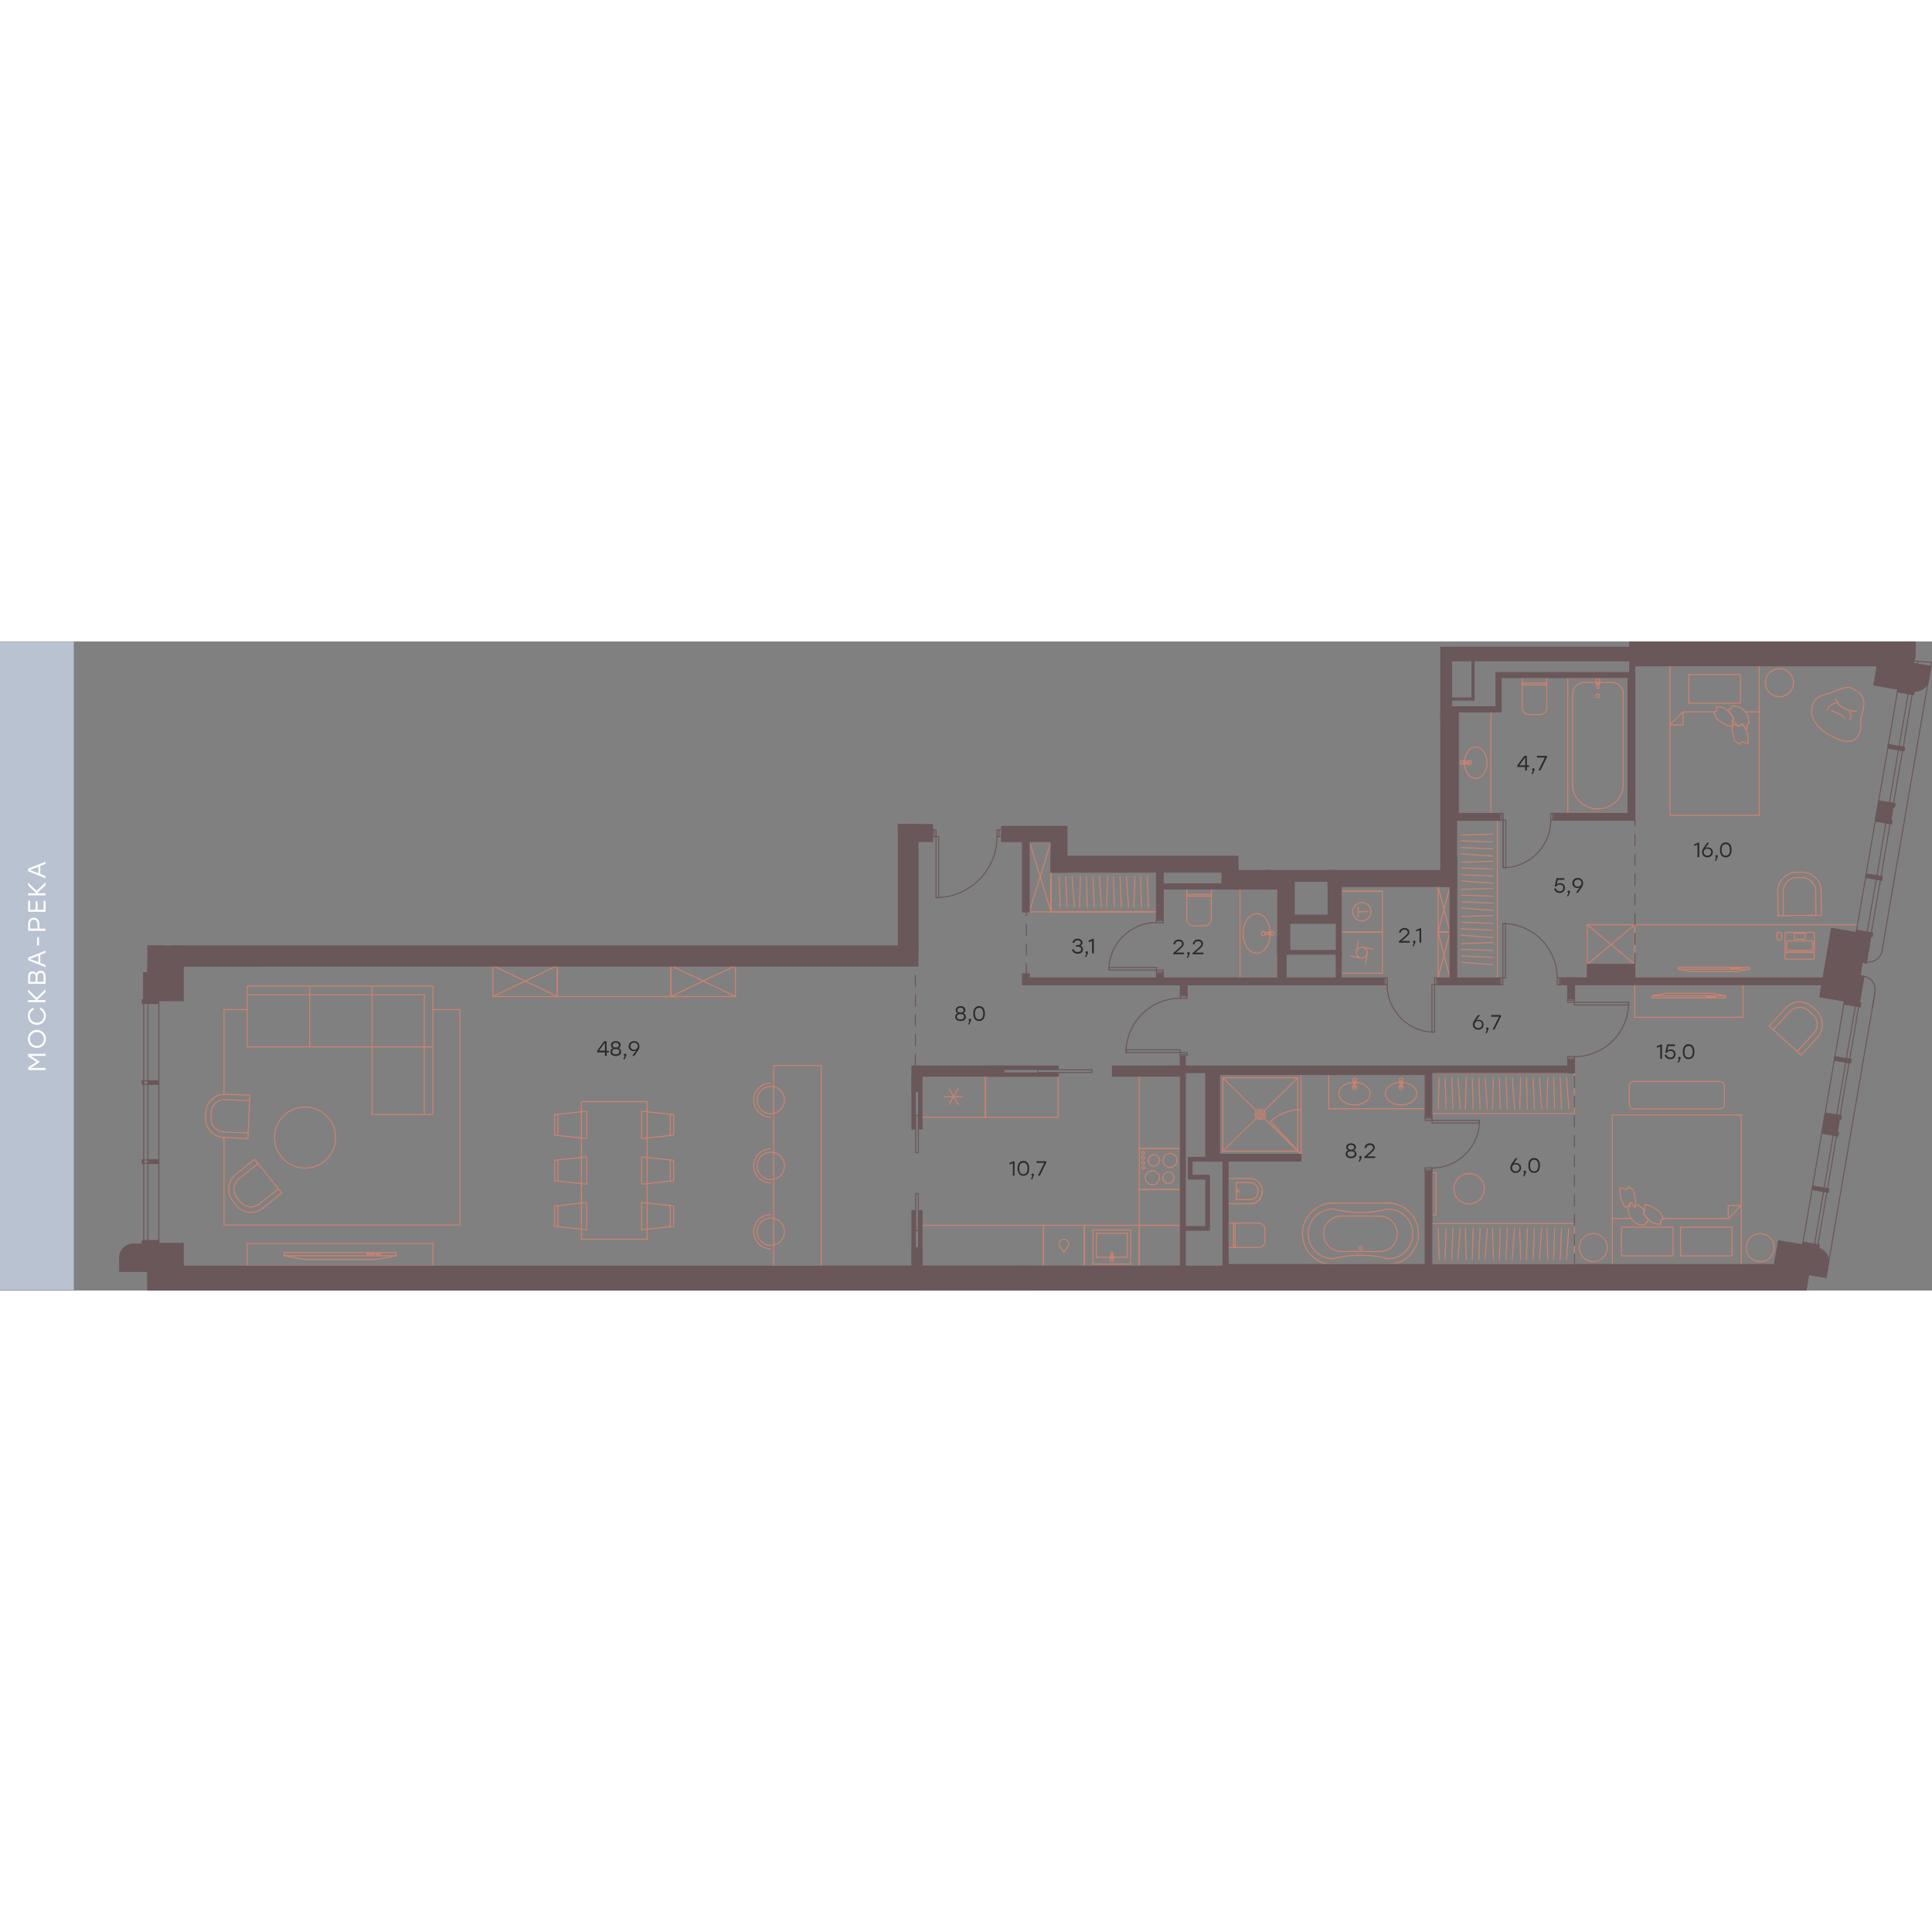 <?xml version="1.0" encoding="utf-8"?>
<!-- Generator: Adobe Illustrator 25.2.0, SVG Export Plug-In . SVG Version: 6.00 Build 0)  -->
<svg version="1.1" id="Слой_1" xmlns="http://www.w3.org/2000/svg" xmlns:xlink="http://www.w3.org/1999/xlink" x="0px" y="0px"
	 viewBox="0 0 1866.1 626.9" style="enable-background:new 0 0 1866.1 626.9;" xml:space="preserve" width="200" height="200">
<rect x="0" y="0" width="1866.1" height="626.9" fill="#808080" stroke="none"/>
<style type="text/css">
	.st0{fill:none;stroke:#CF816E;stroke-linecap:round;stroke-linejoin:round;stroke-miterlimit:10;}
	.st1{fill:none;stroke:#6A575A;stroke-linecap:round;stroke-linejoin:round;stroke-miterlimit:22.926;stroke-dasharray:10.8,8.28;}
	.st2{fill-rule:evenodd;clip-rule:evenodd;fill:#6A575A;}
	.st3{fill:none;stroke:#6A575A;stroke-linecap:round;stroke-linejoin:round;stroke-miterlimit:10;}
	.st4{fill:none;stroke:#6A575A;stroke-width:1;stroke-linecap:round;stroke-linejoin:round;stroke-miterlimit:10;}
	.st5{fill:#6A575A;}
	.st6{fill:none;stroke:#6A575A;stroke-width:1;stroke-linecap:round;stroke-linejoin:round;stroke-miterlimit:9.999;}
	.st7{fill:#2B2A29;}
	.st8{fill-rule:evenodd;clip-rule:evenodd;fill:#B9C2D0;}
	.st9{fill:#FEFEFE;}
</style>
<rect x="1533.2" y="273.6" class="st0" width="45.9" height="38.2"/>
<line class="st0" x1="1579" y1="311.8" x2="1533.2" y2="273.6"/>
<line class="st0" x1="1533.2" y1="311.8" x2="1579" y2="273.6"/>
<line class="st0" x1="1533.2" y1="311.8" x2="1579" y2="311.8"/>
<rect x="1407" y="172.6" class="st0" width="39.3" height="152.4"/>
<line class="st0" x1="1441.8" y1="312.1" x2="1411.6" y2="309.9"/>
<line class="st0" x1="1441.8" y1="305.1" x2="1411.6" y2="303.8"/>
<line class="st0" x1="1441.8" y1="298.4" x2="1411.6" y2="297.4"/>
<line class="st0" x1="1441.8" y1="290.9" x2="1411.6" y2="291.8"/>
<line class="st0" x1="1441.8" y1="285.9" x2="1411.6" y2="283.7"/>
<line class="st0" x1="1441.8" y1="278.9" x2="1411.6" y2="277.6"/>
<line class="st0" x1="1441.8" y1="272.2" x2="1411.6" y2="271.2"/>
<line class="st0" x1="1441.8" y1="264.7" x2="1411.6" y2="265.6"/>
<line class="st0" x1="1441.8" y1="259.7" x2="1411.6" y2="257.5"/>
<line class="st0" x1="1441.8" y1="252.7" x2="1411.6" y2="251.4"/>
<line class="st0" x1="1441.8" y1="246" x2="1411.6" y2="245"/>
<line class="st0" x1="1441.8" y1="238.5" x2="1411.6" y2="239.4"/>
<line class="st0" x1="1441.8" y1="233.5" x2="1411.6" y2="231.3"/>
<line class="st0" x1="1441.8" y1="226.5" x2="1411.6" y2="225.2"/>
<line class="st0" x1="1441.8" y1="219.8" x2="1411.6" y2="218.8"/>
<line class="st0" x1="1441.8" y1="212.3" x2="1411.6" y2="213.2"/>
<line class="st0" x1="1441.8" y1="207.3" x2="1411.6" y2="205.1"/>
<line class="st0" x1="1441.8" y1="200.3" x2="1411.6" y2="199"/>
<line class="st0" x1="1441.8" y1="193.6" x2="1411.6" y2="192.6"/>
<line class="st0" x1="1441.8" y1="186.1" x2="1411.6" y2="187"/>
<line class="st0" x1="1015.2" y1="261.2" x2="1117.1" y2="261.2"/>
<polygon class="st0" points="1015.2,261.2 1117.1,261.2 1117.1,256.1 1117.1,222.7 1108.5,222.7 1015.2,222.7 "/>
<polyline class="st0" points="1109.4,256.7 1109.3,256.1 1108.5,238.2 1108.1,227.2 "/>
<line class="st0" x1="1102.6" y1="256.7" x2="1101.7" y2="227.2"/>
<line class="st0" x1="1095.2" y1="256.7" x2="1096.1" y2="227.2"/>
<line class="st0" x1="1090.1" y1="256.7" x2="1088" y2="227.2"/>
<line class="st0" x1="1083.2" y1="256.7" x2="1081.8" y2="227.2"/>
<line class="st0" x1="1076.4" y1="256.7" x2="1075.5" y2="227.2"/>
<line class="st0" x1="1068.9" y1="256.7" x2="1069.8" y2="227.2"/>
<line class="st0" x1="1063.9" y1="256.7" x2="1061.8" y2="227.2"/>
<line class="st0" x1="1056.9" y1="256.7" x2="1055.6" y2="227.2"/>
<line class="st0" x1="1050.2" y1="256.7" x2="1049.3" y2="227.2"/>
<line class="st0" x1="1042.7" y1="256.7" x2="1043.6" y2="227.2"/>
<line class="st0" x1="1037.7" y1="256.7" x2="1035.5" y2="227.2"/>
<line class="st0" x1="1030.7" y1="256.7" x2="1029.4" y2="227.2"/>
<line class="st0" x1="1024" y1="256.7" x2="1023.1" y2="227.2"/>
<rect x="1383.1" y="562.2" class="st0" width="137.6" height="39.3"/>
<line class="st0" x1="1515.3" y1="566.7" x2="1513.1" y2="596.9"/>
<line class="st0" x1="1508.3" y1="566.7" x2="1507" y2="596.9"/>
<line class="st0" x1="1501.6" y1="566.7" x2="1500.6" y2="596.9"/>
<line class="st0" x1="1494.1" y1="566.7" x2="1495" y2="596.9"/>
<line class="st0" x1="1489.1" y1="566.7" x2="1486.9" y2="596.9"/>
<line class="st0" x1="1482.1" y1="566.7" x2="1480.8" y2="596.9"/>
<line class="st0" x1="1475.3" y1="566.7" x2="1474.4" y2="596.9"/>
<line class="st0" x1="1467.9" y1="566.7" x2="1468.8" y2="596.9"/>
<line class="st0" x1="1462.9" y1="566.7" x2="1460.7" y2="596.9"/>
<line class="st0" x1="1455.9" y1="566.7" x2="1454.6" y2="596.9"/>
<line class="st0" x1="1449.1" y1="566.7" x2="1448.2" y2="596.9"/>
<line class="st0" x1="1441.6" y1="566.7" x2="1442.5" y2="596.9"/>
<line class="st0" x1="1436.6" y1="566.7" x2="1434.5" y2="596.9"/>
<line class="st0" x1="1429.6" y1="566.7" x2="1428.4" y2="596.9"/>
<line class="st0" x1="1422.9" y1="566.7" x2="1422" y2="596.9"/>
<line class="st0" x1="1415.4" y1="566.7" x2="1416.3" y2="596.9"/>
<line class="st0" x1="1410.4" y1="566.7" x2="1408.2" y2="596.9"/>
<line class="st0" x1="1403.4" y1="566.7" x2="1402.2" y2="596.9"/>
<line class="st0" x1="1396.7" y1="566.7" x2="1395.8" y2="596.9"/>
<line class="st0" x1="1389.2" y1="566.7" x2="1390.1" y2="596.9"/>
<rect x="1383.1" y="416.7" class="st0" width="137.6" height="39.3"/>
<line class="st0" x1="1515.3" y1="451.4" x2="1513.1" y2="421.3"/>
<line class="st0" x1="1508.3" y1="451.5" x2="1507" y2="421.2"/>
<line class="st0" x1="1501.6" y1="451.5" x2="1500.6" y2="421.2"/>
<line class="st0" x1="1494.1" y1="451.5" x2="1495" y2="421.2"/>
<line class="st0" x1="1489.1" y1="451.4" x2="1486.9" y2="421.3"/>
<line class="st0" x1="1482.1" y1="451.5" x2="1480.8" y2="421.2"/>
<line class="st0" x1="1475.3" y1="451.5" x2="1474.4" y2="421.2"/>
<line class="st0" x1="1467.9" y1="451.5" x2="1468.8" y2="421.2"/>
<line class="st0" x1="1462.9" y1="451.4" x2="1460.7" y2="421.3"/>
<line class="st0" x1="1455.9" y1="451.5" x2="1454.6" y2="421.2"/>
<line class="st0" x1="1449.1" y1="451.5" x2="1448.2" y2="421.2"/>
<line class="st0" x1="1441.6" y1="451.5" x2="1442.5" y2="421.2"/>
<line class="st0" x1="1436.6" y1="451.4" x2="1434.5" y2="421.3"/>
<line class="st0" x1="1429.6" y1="451.5" x2="1428.4" y2="421.2"/>
<line class="st0" x1="1422.9" y1="451.5" x2="1422" y2="421.2"/>
<line class="st0" x1="1415.4" y1="451.5" x2="1416.3" y2="421.2"/>
<line class="st0" x1="1410.4" y1="451.4" x2="1408.2" y2="421.3"/>
<line class="st0" x1="1403.4" y1="451.5" x2="1402.2" y2="421.2"/>
<line class="st0" x1="1396.7" y1="451.5" x2="1395.8" y2="421.2"/>
<line class="st0" x1="1389.2" y1="451.5" x2="1390.1" y2="421.2"/>
<rect x="747.3" y="409.6" class="st0" width="45.9" height="193.8"/>
<path class="st0" d="M744.5,583.3c7.3,0,13.2-5.9,13.2-13.2s-5.9-13.2-13.2-13.2"/>
<path class="st0" d="M744.5,556.9c-7.3,0-13.2,5.9-13.2,13.2s5.9,13.2,13.2,13.2"/>
<path class="st0" d="M744.5,519.7c7.3,0,13.2-5.9,13.2-13.2s-5.9-13.2-13.2-13.2"/>
<path class="st0" d="M744.5,493.3c-7.3,0-13.2,5.9-13.2,13.2s5.9,13.2,13.2,13.2"/>
<path class="st0" d="M744.5,456.1c7.3,0,13.2-5.9,13.2-13.2s-5.9-13.2-13.2-13.2"/>
<path class="st0" d="M744.5,429.8c-7.3,0-13.2,5.9-13.2,13.2s5.9,13.2,13.2,13.2"/>
<path class="st0" d="M744.5,553.6c-9.1,0-16.5,7.4-16.5,16.5s7.4,16.5,16.5,16.5"/>
<path class="st0" d="M744.5,490c-9.1,0-16.5,7.4-16.5,16.5s7.4,16.5,16.5,16.5"/>
<path class="st0" d="M744.5,426.5c-9.1,0-16.5,7.4-16.5,16.5s7.4,16.5,16.5,16.5"/>
<polygon class="st0" points="1221.8,568.3 1221.7,567 1221.3,565.8 1220.7,564.6 1219.9,563.6 1218.9,562.8 1217.7,562.2 
	1216.5,561.8 1215.2,561.7 1186.2,561.7 1186.2,585.4 1215.2,585.4 1216.5,585.3 1217.7,584.9 1218.9,584.3 1219.9,583.5 
	1220.7,582.5 1221.3,581.4 1221.7,580.1 1221.8,578.8 "/>
<line class="st0" x1="1191.5" y1="573.6" x2="1191.5" y2="583.8"/>
<line class="st0" x1="1193.1" y1="585.4" x2="1193.1" y2="561.7"/>
<line class="st0" x1="1191.5" y1="563.3" x2="1191.5" y2="573.6"/>
<path class="st0" d="M1191.5,583.8c0,0.9,0.7,1.6,1.6,1.6"/>
<path class="st0" d="M1193.1,561.7c-0.9,0-1.6,0.7-1.6,1.6"/>
<line class="st0" x1="1186.2" y1="518.7" x2="1208" y2="518.7"/>
<line class="st0" x1="1186.2" y1="518.7" x2="1186.2" y2="543"/>
<line class="st0" x1="1186.2" y1="543" x2="1207.9" y2="543"/>
<line class="st0" x1="1194.1" y1="522.6" x2="1208" y2="522.6"/>
<line class="st0" x1="1194.1" y1="539.1" x2="1207.9" y2="539.1"/>
<line class="st0" x1="1194.1" y1="539.1" x2="1194.1" y2="522.6"/>
<path class="st0" d="M1216.5,523c-2-2.7-5.2-4.3-8.6-4.3"/>
<path class="st0" d="M1208,543c3.4,0,6.5-1.6,8.6-4.3"/>
<path class="st0" d="M1216.5,538.8c3.5-4.7,3.5-11.1,0-15.8"/>
<path class="st0" d="M1208,543c3.4,0,6.5-1.6,8.6-4.3"/>
<path class="st0" d="M1216.5,538.8c1.7-2.3,2.6-5.1,2.6-7.9"/>
<path class="st0" d="M1195.6,529.9c-0.5,0-1,0.4-1,1c0,0.5,0.4,1,1,1c0.5,0,1-0.4,1-1S1196.1,529.9,1195.6,529.9"/>
<path class="st0" d="M1208,539.1c2.1,0,4.1-1,5.4-2.7"/>
<path class="st0" d="M1213.3,536.4c2.5-3.3,2.5-7.8,0-11.1"/>
<path class="st0" d="M1213.3,525.3c-1.3-1.7-3.3-2.7-5.4-2.7"/>
<line class="st0" x1="1283.4" y1="451.3" x2="1376.5" y2="451.3"/>
<line class="st0" x1="1376.5" y1="451.3" x2="1376.5" y2="418.3"/>
<line class="st0" x1="1283.4" y1="451.3" x2="1283.4" y2="418.3"/>
<path class="st0" d="M1323.5,436.7c0-6-6.8-10.9-15.2-10.9s-15.2,4.9-15.2,10.9s6.8,10.9,15.2,10.9S1323.5,442.7,1323.5,436.7"/>
<path class="st0" d="M1310.3,430.7c0-1.1-0.9-2-2-2s-2,0.9-2,2s0.9,2,2,2S1310.3,431.8,1310.3,430.7"/>
<path class="st0" d="M1368.5,436.7c0-6-6.8-10.9-15.2-10.9c-8.4,0-15.2,4.9-15.2,10.9s6.8,10.9,15.2,10.9
	C1361.7,447.6,1368.5,442.7,1368.5,436.7"/>
<path class="st0" d="M1355.3,430.7c0-1.1-0.9-2-2-2s-2,0.9-2,2s0.9,2,2,2C1354.5,432.7,1355.3,431.8,1355.3,430.7"/>
<path class="st0" d="M1306.9,425.9c0,0.2,0.1,0.4,0.2,0.6"/>
<line class="st0" x1="1307.2" y1="426.6" x2="1307.6" y2="430"/>
<path class="st0" d="M1307.6,430c0,0.4,0.4,0.6,0.7,0.6c0.4,0,0.7-0.3,0.7-0.6"/>
<line class="st0" x1="1309.1" y1="430" x2="1309.5" y2="426.6"/>
<path class="st0" d="M1309.5,426.6c0.1-0.2,0.2-0.4,0.2-0.6"/>
<line class="st0" x1="1309.7" y1="425.9" x2="1310" y2="423.1"/>
<path class="st0" d="M1310,423.2c0-0.9-0.7-1.6-1.6-1.6s-1.6,0.7-1.6,1.6"/>
<line class="st0" x1="1306.7" y1="423.1" x2="1307" y2="425.9"/>
<path class="st0" d="M1352,425.9c0,0.2,0.1,0.4,0.2,0.6"/>
<line class="st0" x1="1352.2" y1="426.6" x2="1352.6" y2="430"/>
<path class="st0" d="M1352.6,430c0,0.4,0.4,0.6,0.7,0.6c0.4,0,0.7-0.3,0.7-0.6"/>
<line class="st0" x1="1354.1" y1="430" x2="1354.6" y2="426.6"/>
<path class="st0" d="M1354.5,426.6c0.1-0.2,0.2-0.4,0.2-0.6"/>
<line class="st0" x1="1354.8" y1="425.9" x2="1355" y2="423.1"/>
<path class="st0" d="M1355,423.2c0-0.9-0.7-1.6-1.6-1.6s-1.6,0.7-1.6,1.6"/>
<line class="st0" x1="1351.7" y1="423.1" x2="1352" y2="425.9"/>
<line class="st0" x1="1309.2" y1="424.8" x2="1309.2" y2="425.8"/>
<line class="st0" x1="1307.4" y1="425.8" x2="1307.4" y2="424.8"/>
<line class="st0" x1="1307.4" y1="424.8" x2="1309.2" y2="424.8"/>
<line class="st0" x1="1354.3" y1="424.8" x2="1354.3" y2="425.8"/>
<line class="st0" x1="1352.5" y1="425.8" x2="1352.5" y2="424.8"/>
<line class="st0" x1="1352.5" y1="424.8" x2="1354.3" y2="424.8"/>
<path class="st0" d="M1307.4,425.8c0,0.5,0.4,0.9,0.9,0.9s0.9-0.4,0.9-0.9"/>
<path class="st0" d="M1307.2,426.6c0.3,0.4,0.7,0.6,1.2,0.6s0.9-0.2,1.2-0.6"/>
<path class="st0" d="M1352.5,425.8c0,0.5,0.4,0.9,0.9,0.9s0.9-0.4,0.9-0.9"/>
<path class="st0" d="M1352.2,426.6c0.3,0.4,0.7,0.6,1.2,0.6s0.9-0.2,1.2-0.6"/>
<rect x="1178" y="418.3" class="st0" width="78.7" height="77"/>
<line class="st0" x1="1253.5" y1="492.3" x2="1253.5" y2="421.4"/>
<line class="st0" x1="1253.5" y1="421.4" x2="1181.1" y2="421.4"/>
<line class="st0" x1="1181.1" y1="421.4" x2="1181.1" y2="492.3"/>
<line class="st0" x1="1181.1" y1="492.3" x2="1253.5" y2="492.3"/>
<line class="st0" x1="1253.5" y1="492.3" x2="1221" y2="460.4"/>
<line class="st0" x1="1181.1" y1="492.3" x2="1213.8" y2="460.2"/>
<line class="st0" x1="1253.5" y1="421.4" x2="1220.9" y2="453.4"/>
<line class="st0" x1="1181.1" y1="421.4" x2="1213.5" y2="453.2"/>
<line class="st0" x1="1220.4" y1="456.8" x2="1214.2" y2="456.8"/>
<line class="st0" x1="1217.3" y1="453.8" x2="1217.3" y2="459.9"/>
<path class="st0" d="M1217.3,451.9c-2.7,0-4.9,2.2-4.9,4.9s2.2,4.9,4.9,4.9c2.7,0,4.9-2.2,4.9-4.9S1220,451.9,1217.3,451.9"/>
<path class="st0" d="M1217.3,453.8c-1.7,0-3.1,1.4-3.1,3.1c0,1.7,1.4,3.1,3.1,3.1s3.1-1.4,3.1-3.1S1219,453.8,1217.3,453.8"/>
<line class="st0" x1="1286.9" y1="601.8" x2="1341.2" y2="601.8"/>
<path class="st0" d="M1341.2,601.8c16.1-0.4,28.9-13.6,28.9-29.7c0-16.1-12.8-29.3-28.9-29.7"/>
<line class="st0" x1="1341.2" y1="542.4" x2="1286.9" y2="542.4"/>
<path class="st0" d="M1286.9,542.4c-16.1,0.4-28.9,13.6-28.9,29.7c0,16.1,12.8,29.3,28.9,29.7"/>
<line class="st0" x1="1295.3" y1="555" x2="1332.9" y2="555"/>
<line class="st0" x1="1295.5" y1="589.3" x2="1332.6" y2="589.3"/>
<path class="st0" d="M1315.7,586c0-0.9-0.7-1.6-1.6-1.6s-1.6,0.7-1.6,1.6c0,0.9,0.7,1.6,1.6,1.6C1315,587.6,1315.7,586.9,1315.7,586
	"/>
<path class="st0" d="M1295.3,555c-9.4,0.1-17,7.8-16.9,17.2s7.7,17,17.1,17"/>
<path class="st0" d="M1332.6,589.3c9.4,0,17.1-7.6,17.1-17c0.1-9.4-7.5-17.1-16.9-17.2"/>
<path class="st0" d="M1340.6,596.2c-17.4-4.6-35.7-4.6-53.1,0"/>
<path class="st0" d="M1287.6,548.1c-13.3,0-24,10.8-24,24c0,13.3,10.7,24,24,24"/>
<path class="st0" d="M1340.6,596.2c13.3,0,24-10.8,24-24c0-13.3-10.7-24-24-24"/>
<path class="st0" d="M1287.5,548.1c17.4,4.6,35.7,4.6,53.1,0"/>
<path class="st0" d="M1419,513.9c-8.1,0-14.7,6.6-14.7,14.7c0,8.1,6.6,14.7,14.7,14.7"/>
<path class="st0" d="M1419,543.3c8.1,0,14.7-6.6,14.7-14.7c0-8.1-6.6-14.7-14.7-14.7"/>
<polygon class="st0" points="1152.9,274.7 1151.6,274.6 1150.4,274.2 1149.2,273.6 1148.2,272.8 1147.4,271.8 1146.8,270.6 
	1146.4,269.4 1146.3,268.1 1146.3,239.1 1170,239.1 1170,268.1 1169.9,269.4 1169.5,270.6 1168.9,271.8 1168.1,272.8 1167.1,273.6 
	1166,274.2 1164.7,274.6 1163.4,274.7 "/>
<line class="st0" x1="1158.2" y1="244.4" x2="1168.4" y2="244.4"/>
<line class="st0" x1="1170" y1="246" x2="1146.3" y2="246"/>
<line class="st0" x1="1147.9" y1="244.4" x2="1158.2" y2="244.4"/>
<path class="st0" d="M1170,246c0-0.9-0.7-1.6-1.6-1.6"/>
<path class="st0" d="M1148,244.4c-0.9,0-1.6,0.7-1.6,1.6"/>
<polygon class="st0" points="1487.4,70.6 1488.7,70.5 1490,70.1 1491.1,69.5 1492.1,68.6 1492.9,67.7 1493.5,66.5 1493.9,65.2 
	1494,64 1494,35 1470.3,35 1470.3,64 1470.4,65.2 1470.8,66.5 1471.4,67.7 1472.2,68.6 1473.2,69.5 1474.3,70.1 1475.6,70.5 
	1476.9,70.6 "/>
<line class="st0" x1="1482.2" y1="40.2" x2="1471.9" y2="40.2"/>
<line class="st0" x1="1470.3" y1="41.9" x2="1494" y2="41.9"/>
<line class="st0" x1="1492.4" y1="40.2" x2="1482.2" y2="40.2"/>
<path class="st0" d="M1470.2,41.8c0-0.9,0.7-1.6,1.6-1.6"/>
<path class="st0" d="M1492.3,40.2c0.9,0,1.6,0.7,1.6,1.6"/>
<rect x="1514.3" y="35.1" class="st0" width="58.2" height="130.9"/>
<polygon class="st0" points="1567.8,50.4 1567.7,48.5 1567.2,46.6 1566.3,44.9 1565.1,43.4 1563.7,42 1562,40.9 1560.2,40.1 
	1558.2,39.6 1556.2,39.5 1530.6,39.5 1528.6,39.6 1526.6,40.1 1524.8,40.9 1523.1,42 1521.7,43.4 1520.5,44.9 1519.7,46.6 
	1519.2,48.5 1519,50.4 1519,138.8 1519.3,142.7 1520.4,146.6 1522.3,150.2 1524.7,153.5 1527.7,156.3 1531.2,158.6 1535,160.3 
	1539.2,161.4 1543.4,161.7 1547.6,161.4 1551.8,160.3 1555.6,158.6 1559.1,156.3 1562.1,153.5 1564.6,150.2 1566.4,146.6 
	1567.5,142.7 1567.8,138.8 "/>
<path class="st0" d="M1543.4,54.3c-1,0-1.8-0.8-1.8-1.8s0.8-1.8,1.8-1.8s1.8,0.8,1.8,1.8S1544.4,54.3,1543.4,54.3"/>
<path class="st0" d="M1542.1,41.1c-0.1-0.2-0.2-0.4-0.2-0.7"/>
<line class="st0" x1="1542.1" y1="41.1" x2="1542.6" y2="45"/>
<path class="st0" d="M1544.2,44.9c-0.1,0.4-0.4,0.7-0.8,0.7s-0.8-0.3-0.8-0.7"/>
<line class="st0" x1="1544.2" y1="45" x2="1544.7" y2="41.1"/>
<path class="st0" d="M1544.9,40.4c0,0.2-0.1,0.5-0.2,0.7"/>
<line class="st0" x1="1544.9" y1="40.4" x2="1545.2" y2="37.4"/>
<path class="st0" d="M1541.6,37.3c0-1,0.8-1.8,1.8-1.8s1.8,0.8,1.8,1.8"/>
<line class="st0" x1="1541.6" y1="37.4" x2="1541.9" y2="40.4"/>
<line class="st0" x1="1544.4" y1="39.2" x2="1544.4" y2="40.3"/>
<line class="st0" x1="1542.4" y1="40.3" x2="1542.4" y2="39.2"/>
<line class="st0" x1="1542.4" y1="39.2" x2="1544.4" y2="39.2"/>
<path class="st0" d="M1544.4,40.2c0,0.5-0.4,1-1,1c-0.5,0-1-0.4-1-1"/>
<path class="st0" d="M1544.7,41.1c-0.3,0.4-0.8,0.7-1.3,0.7s-1-0.3-1.3-0.7"/>
<rect x="561.6" y="444.5" class="st0" width="63.5" height="132.9"/>
<polygon class="st0" points="619.7,524.2 619.7,497.8 650.7,501.1 650.7,520.9 "/>
<line class="st0" x1="647.4" y1="521.2" x2="647.4" y2="500.7"/>
<polygon class="st0" points="566.7,524.2 566.7,497.8 535.7,501.1 535.7,520.9 "/>
<line class="st0" x1="539" y1="521.2" x2="539" y2="500.7"/>
<polygon class="st0" points="619.7,568.2 619.7,541.9 650.7,545.2 650.7,564.9 "/>
<line class="st0" x1="647.4" y1="565.3" x2="647.4" y2="544.8"/>
<polygon class="st0" points="619.7,480.1 619.7,453.7 650.7,457 650.7,476.8 "/>
<line class="st0" x1="647.4" y1="477.1" x2="647.4" y2="456.6"/>
<polygon class="st0" points="566.7,568.2 566.7,541.9 535.7,545.2 535.7,564.9 "/>
<line class="st0" x1="539" y1="565.3" x2="539" y2="544.8"/>
<polygon class="st0" points="566.7,480.1 566.7,453.7 535.7,457 535.7,476.8 "/>
<line class="st0" x1="539" y1="477.1" x2="539" y2="456.6"/>
<line class="st0" x1="1197.7" y1="239.1" x2="1197.7" y2="325"/>
<line class="st0" x1="1234" y1="239.1" x2="1234" y2="325"/>
<line class="st0" x1="1197.7" y1="325" x2="1234" y2="325"/>
<line class="st0" x1="1197.7" y1="239.1" x2="1234" y2="239.1"/>
<path class="st0" d="M1213.8,262.9c7.3,0,13.1,8.6,13.1,19.1c0,10.6-5.9,19.1-13.1,19.1c-7.3,0-13.1-8.6-13.1-19.1
	S1206.5,262.9,1213.8,262.9"/>
<path class="st0" d="M1220.3,284.1c-1.1,0-2-0.9-2-2c0-1.1,0.9-2,2-2s2,0.9,2,2C1222.3,283.2,1221.4,284.1,1220.3,284.1"/>
<path class="st0" d="M1225.7,280.9c0.2-0.1,0.4-0.2,0.6-0.2"/>
<line class="st0" x1="1225.7" y1="280.9" x2="1222.2" y2="281.3"/>
<path class="st0" d="M1222.2,282.8c-0.4,0-0.6-0.4-0.6-0.7c0-0.4,0.3-0.7,0.6-0.7"/>
<line class="st0" x1="1222.2" y1="282.8" x2="1225.7" y2="283.2"/>
<path class="st0" d="M1226.3,283.4c-0.2,0-0.4-0.1-0.6-0.2"/>
<line class="st0" x1="1226.3" y1="283.4" x2="1229.1" y2="283.7"/>
<path class="st0" d="M1229.1,280.4c0.9,0,1.6,0.7,1.6,1.6c0,0.9-0.7,1.6-1.6,1.6"/>
<line class="st0" x1="1229.1" y1="280.4" x2="1226.3" y2="280.7"/>
<line class="st0" x1="1227.5" y1="282.9" x2="1226.5" y2="282.9"/>
<line class="st0" x1="1226.5" y1="281.1" x2="1227.5" y2="281.1"/>
<line class="st0" x1="1227.5" y1="281.1" x2="1227.5" y2="282.9"/>
<path class="st0" d="M1226.5,282.9c-0.5,0-0.9-0.4-0.9-0.9s0.4-0.9,0.9-0.9"/>
<path class="st0" d="M1225.7,283.2c-0.4-0.3-0.6-0.7-0.6-1.2s0.2-0.9,0.6-1.2"/>
<line class="st0" x1="1518.3" y1="166" x2="1572.5" y2="166"/>
<line class="st0" x1="1440" y1="166" x2="1440" y2="68.1"/>
<path class="st0" d="M1425.4,101.9c-6,0-10.9,6.8-10.9,15.2c0,8.4,4.9,15.2,10.9,15.2s10.9-6.8,10.9-15.2S1431.4,101.9,1425.4,101.9
	"/>
<path class="st0" d="M1419.4,115c-1.1,0-2,0.9-2,2s0.9,2,2,2s2-0.9,2-2S1420.5,115,1419.4,115"/>
<path class="st0" d="M1414.7,118.4c0.2,0,0.4-0.1,0.6-0.2"/>
<line class="st0" x1="1415.3" y1="118.2" x2="1418.8" y2="117.7"/>
<path class="st0" d="M1418.8,117.8c0.4,0,0.6-0.4,0.6-0.7c0-0.4-0.3-0.7-0.6-0.7"/>
<line class="st0" x1="1418.8" y1="116.3" x2="1415.3" y2="115.8"/>
<path class="st0" d="M1415.3,115.9c-0.2-0.1-0.4-0.2-0.6-0.2"/>
<line class="st0" x1="1414.6" y1="115.6" x2="1411.9" y2="115.4"/>
<path class="st0" d="M1411.9,115.4c-0.9,0-1.6,0.7-1.6,1.6s0.7,1.6,1.6,1.6"/>
<line class="st0" x1="1411.9" y1="118.6" x2="1414.6" y2="118.4"/>
<line class="st0" x1="1413.5" y1="116.1" x2="1414.5" y2="116.1"/>
<line class="st0" x1="1414.5" y1="117.9" x2="1413.5" y2="117.9"/>
<line class="st0" x1="1413.5" y1="117.9" x2="1413.5" y2="116.1"/>
<path class="st0" d="M1414.5,117.9c0.5,0,0.9-0.4,0.9-0.9s-0.4-0.9-0.9-0.9"/>
<path class="st0" d="M1415.3,118.2c0.4-0.3,0.6-0.7,0.6-1.2s-0.2-0.9-0.6-1.2"/>
<line class="st0" x1="274.5" y1="593.3" x2="274.5" y2="590.3"/>
<line class="st0" x1="274.5" y1="590.3" x2="382.5" y2="590.3"/>
<line class="st0" x1="382.5" y1="590.3" x2="382.5" y2="593.3"/>
<line class="st0" x1="382.5" y1="593.3" x2="274.5" y2="593.3"/>
<line class="st0" x1="364" y1="596.9" x2="293.6" y2="596.9"/>
<line class="st0" x1="293.6" y1="596.9" x2="274.5" y2="593.3"/>
<line class="st0" x1="364" y1="596.9" x2="382.5" y2="593.3"/>
<line class="st0" x1="367.1" y1="592" x2="367.1" y2="591.2"/>
<line class="st0" x1="367.1" y1="591.2" x2="363.6" y2="591.2"/>
<line class="st0" x1="363.6" y1="591.2" x2="363.6" y2="592"/>
<line class="st0" x1="363.6" y1="592" x2="367.1" y2="592"/>
<line class="st0" x1="361.2" y1="592" x2="361.2" y2="591.2"/>
<line class="st0" x1="361.2" y1="591.2" x2="357.7" y2="591.2"/>
<line class="st0" x1="357.7" y1="591.2" x2="357.7" y2="592"/>
<line class="st0" x1="357.7" y1="592" x2="361.2" y2="592"/>
<line class="st0" x1="356.2" y1="592" x2="356.2" y2="591.3"/>
<line class="st0" x1="356.2" y1="591.3" x2="354.5" y2="591.3"/>
<line class="st0" x1="354.5" y1="591.3" x2="354.5" y2="592"/>
<line class="st0" x1="354.5" y1="592" x2="356.2" y2="592"/>
<line class="st0" x1="272.1" y1="532.7" x2="253.8" y2="547.4"/>
<path class="st0" d="M228.1,544.6c6.3,7.9,17.8,9.1,25.7,2.8"/>
<line class="st0" x1="228.1" y1="544.6" x2="224.9" y2="540.6"/>
<path class="st0" d="M227.7,514.8c-7.9,6.3-9.1,17.8-2.8,25.7"/>
<polyline class="st0" points="227.6,514.8 245.9,500.1 272.1,532.7 "/>
<line class="st0" x1="249.2" y1="504.2" x2="230.9" y2="518.9"/>
<line class="st0" x1="228.9" y1="537.3" x2="232.2" y2="541.4"/>
<line class="st0" x1="250.5" y1="543.3" x2="268.8" y2="528.6"/>
<path class="st0" d="M230.9,518.9c-5.6,4.5-6.5,12.7-2,18.4"/>
<path class="st0" d="M232.2,541.3c4.5,5.6,12.7,6.5,18.4,2"/>
<line class="st0" x1="1596" y1="342.3" x2="1596" y2="344.3"/>
<line class="st0" x1="1596" y1="344.3" x2="1666.9" y2="344.3"/>
<line class="st0" x1="1666.9" y1="344.3" x2="1666.9" y2="342.3"/>
<line class="st0" x1="1666.9" y1="342.3" x2="1596" y2="342.3"/>
<line class="st0" x1="1654.7" y1="339.9" x2="1608.5" y2="339.9"/>
<line class="st0" x1="1608.5" y1="339.9" x2="1596" y2="342.3"/>
<line class="st0" x1="1654.7" y1="339.9" x2="1666.9" y2="342.3"/>
<line class="st0" x1="1656.8" y1="343.1" x2="1656.8" y2="343.7"/>
<line class="st0" x1="1656.8" y1="343.7" x2="1654.5" y2="343.7"/>
<line class="st0" x1="1654.5" y1="343.7" x2="1654.5" y2="343.1"/>
<line class="st0" x1="1654.5" y1="343.1" x2="1656.8" y2="343.1"/>
<line class="st0" x1="1652.9" y1="343.1" x2="1652.9" y2="343.7"/>
<line class="st0" x1="1652.9" y1="343.7" x2="1650.6" y2="343.7"/>
<line class="st0" x1="1650.6" y1="343.7" x2="1650.6" y2="343.1"/>
<line class="st0" x1="1650.6" y1="343.1" x2="1652.9" y2="343.1"/>
<line class="st0" x1="1649.6" y1="343.1" x2="1649.6" y2="343.6"/>
<line class="st0" x1="1649.6" y1="343.6" x2="1648.5" y2="343.6"/>
<line class="st0" x1="1648.5" y1="343.6" x2="1648.5" y2="343.1"/>
<line class="st0" x1="1648.5" y1="343.1" x2="1649.6" y2="343.1"/>
<path class="st0" d="M265.2,479.2c0-16.3,13.2-29.5,29.5-29.5s29.5,13.2,29.5,29.5s-13.2,29.5-29.5,29.5S265.2,495.5,265.2,479.2z"
	/>
<polyline class="st0" points="418.2,355.6 444.2,355.6 444.2,563.6 216.4,563.6 "/>
<path class="st0" d="M216.4,437v-81.4h22.4 M216.4,563.6v-84.3"/>
<line class="st0" x1="1047.4" y1="603.4" x2="1100.4" y2="603.4"/>
<line class="st0" x1="1047.4" y1="563.9" x2="1100.4" y2="563.9"/>
<line class="st0" x1="1047.4" y1="603.4" x2="1047.4" y2="563.9"/>
<line class="st0" x1="1100.4" y1="603.4" x2="1100.4" y2="563.9"/>
<line class="st0" x1="1055.7" y1="568.4" x2="1092.1" y2="568.4"/>
<line class="st0" x1="1092.1" y1="568.4" x2="1092.1" y2="601.4"/>
<line class="st0" x1="1092.1" y1="601.4" x2="1055.7" y2="601.4"/>
<line class="st0" x1="1055.7" y1="601.4" x2="1055.7" y2="568.4"/>
<line class="st0" x1="1059" y1="571.7" x2="1088.8" y2="571.7"/>
<line class="st0" x1="1088.8" y1="571.7" x2="1088.8" y2="594.8"/>
<line class="st0" x1="1088.8" y1="594.8" x2="1059" y2="594.8"/>
<line class="st0" x1="1059" y1="594.8" x2="1059" y2="571.7"/>
<path class="st0" d="M1072.5,594.7c0-0.2,0.1-0.4,0.2-0.6"/>
<line class="st0" x1="1072.7" y1="594.1" x2="1073.2" y2="590.6"/>
<path class="st0" d="M1073.2,590.5c0-0.4,0.4-0.6,0.7-0.6c0.4,0,0.7,0.3,0.7,0.6"/>
<line class="st0" x1="1074.6" y1="590.6" x2="1075.1" y2="594.1"/>
<path class="st0" d="M1075.1,594c0.1,0.2,0.2,0.4,0.2,0.6"/>
<line class="st0" x1="1075.3" y1="594.7" x2="1075.6" y2="597.4"/>
<path class="st0" d="M1075.6,597.4c0,0.9-0.7,1.6-1.6,1.6s-1.6-0.7-1.6-1.6"/>
<line class="st0" x1="1072.2" y1="597.4" x2="1072.5" y2="594.7"/>
<line class="st0" x1="1074.8" y1="595.8" x2="1074.8" y2="594.8"/>
<line class="st0" x1="1073" y1="594.8" x2="1073" y2="595.8"/>
<line class="st0" x1="1073" y1="595.8" x2="1074.8" y2="595.8"/>
<path class="st0" d="M1073,594.8c0-0.5,0.4-0.9,0.9-0.9s0.9,0.4,0.9,0.9"/>
<path class="st0" d="M1072.7,594c0.3-0.4,0.7-0.6,1.2-0.6s0.9,0.2,1.2,0.6"/>
<polygon class="st0" points="418.2,456.9 359.4,456.9 359.4,391.6 238.8,391.6 238.8,332.8 418.2,332.8 "/>
<line class="st0" x1="409.8" y1="456.9" x2="409.8" y2="341.3"/>
<line class="st0" x1="409.8" y1="341.3" x2="238.8" y2="341.3"/>
<line class="st0" x1="418.2" y1="391.6" x2="359.4" y2="391.6"/>
<line class="st0" x1="359.4" y1="391.6" x2="359.4" y2="332.8"/>
<line class="st0" x1="299.1" y1="391.6" x2="299.1" y2="332.8"/>
<line class="st0" x1="241.3" y1="438.3" x2="217.8" y2="437.3"/>
<path class="st0" d="M198.8,454.8c0.4-10.1,9-17.9,19.1-17.4"/>
<line class="st0" x1="198.8" y1="454.7" x2="198.5" y2="459.9"/>
<path class="st0" d="M216,479c-10.1-0.4-17.9-9-17.4-19.1"/>
<polyline class="st0" points="216,479 239.5,480.1 241.3,438.3 "/>
<line class="st0" x1="239.7" y1="474.8" x2="216.2" y2="473.8"/>
<line class="st0" x1="203.8" y1="460.2" x2="204" y2="455"/>
<line class="st0" x1="217.6" y1="442.5" x2="241.1" y2="443.6"/>
<path class="st0" d="M216.3,473.8c-7.2-0.3-12.8-6.4-12.5-13.6"/>
<path class="st0" d="M204,455c0.3-7.2,6.4-12.8,13.6-12.5"/>
<line class="st0" x1="538.3" y1="342.9" x2="476.1" y2="313.1"/>
<polyline class="st0" points="538.3,313.1 476.1,342.9 476.1,313.1 "/>
<line class="st0" x1="476.1" y1="342.9" x2="538.3" y2="342.9"/>
<polyline class="st0" points="538.3,342.9 538.3,313.1 476.1,313.1 "/>
<rect x="238.8" y="581.4" class="st0" width="179.4" height="21.8"/>
<path class="st0" d="M1022.9,582c0,2.6,3,5,4.7,7.9c1.7-2.9,4.7-5.3,4.7-7.9C1032.2,575.9,1022.9,575.9,1022.9,582z"/>
<rect x="1007.8" y="563.9" class="st0" width="39.6" height="39.6"/>
<path class="st0" d="M1130.1,508c3.8,0,6.8-3.1,6.8-6.8c0-3.8-3.1-6.8-6.8-6.8c-3.8,0-6.8,3.1-6.8,6.8
	C1123.3,504.9,1126.3,508,1130.1,508"/>
<path class="st0" d="M1113,524.8c3.8,0,6.8-3.1,6.8-6.8c0-3.8-3.1-6.8-6.8-6.8c-3.8,0-6.8,3.1-6.8,6.8
	C1106.2,521.8,1109.3,524.8,1113,524.8"/>
<path class="st0" d="M1114.6,506.7c3,0,5.5-2.5,5.5-5.5s-2.5-5.5-5.5-5.5s-5.5,2.5-5.5,5.5S1111.5,506.7,1114.6,506.7"/>
<path class="st0" d="M1128.6,523.5c3,0,5.5-2.5,5.5-5.5s-2.5-5.5-5.5-5.5s-5.5,2.5-5.5,5.5S1125.5,523.5,1128.6,523.5"/>
<path class="st0" d="M1105.5,493.8c0,0.8-0.6,1.4-1.4,1.4s-1.4-0.6-1.4-1.4c0-0.8,0.6-1.4,1.4-1.4S1105.5,493.1,1105.5,493.8z"/>
<path class="st0" d="M1105.5,498.7c0,0.8-0.6,1.4-1.4,1.4s-1.4-0.6-1.4-1.4c0-0.8,0.6-1.4,1.4-1.4S1105.5,497.9,1105.5,498.7z"/>
<path class="st0" d="M1105.5,503.6c0,0.8-0.6,1.4-1.4,1.4s-1.4-0.6-1.4-1.4c0-0.8,0.6-1.4,1.4-1.4
	C1104.9,502.1,1105.5,502.8,1105.5,503.6z"/>
<path class="st0" d="M1105.5,508.4c0,0.8-0.6,1.4-1.4,1.4s-1.4-0.6-1.4-1.4c0-0.8,0.6-1.4,1.4-1.4
	C1104.9,507,1105.5,507.6,1105.5,508.4z"/>
<rect x="1100.4" y="489.8" class="st0" width="39.6" height="39.6"/>
<rect x="538.3" y="313.1" class="st0" width="109.8" height="29.8"/>
<line class="st0" x1="710.4" y1="342.9" x2="648.1" y2="313.1"/>
<polyline class="st0" points="710.4,313.1 648.1,342.9 648.1,313.1 "/>
<line class="st0" x1="648.1" y1="342.9" x2="710.3" y2="342.9"/>
<polyline class="st0" points="710.4,342.9 710.4,313.1 648.1,313.1 "/>
<rect x="890.6" y="563.9" class="st0" width="117.3" height="39.6"/>
<rect x="1100.4" y="419.9" class="st0" width="39.6" height="69.9"/>
<line class="st0" x1="1015.2" y1="261.2" x2="994.2" y2="193.2"/>
<polyline class="st0" points="1015.2,193.2 994.2,261.2 994.2,193.2 "/>
<line class="st0" x1="994.2" y1="261.2" x2="1015.2" y2="261.2"/>
<polyline class="st0" points="1015.2,261.2 1015.2,193.2 994.2,193.2 "/>
<line class="st0" x1="1295.6" y1="241.2" x2="1335.2" y2="241.2"/>
<line class="st0" x1="1311.8" y1="265.9" x2="1311.8" y2="256.1"/>
<line class="st0" x1="1311.8" y1="261" x2="1321.3" y2="261"/>
<path class="st0" d="M1315.4,252.1c-4.9,0-8.9,4-8.9,8.9c0,4.9,4,8.9,8.9,8.9s8.9-4,8.9-8.9C1324.3,256.1,1320.3,252.1,1315.4,252.1
	"/>
<line class="st0" x1="1310.3" y1="299.7" x2="1312.1" y2="289.5"/>
<line class="st0" x1="1320.5" y1="301.5" x2="1318.7" y2="311.7"/>
<line class="st0" x1="1316.3" y1="295.5" x2="1326.5" y2="297.3"/>
<line class="st0" x1="1314.5" y1="305.7" x2="1304.3" y2="303.9"/>
<path class="st0" d="M1315.4,295.4c2.9,0,5.2,2.3,5.2,5.2s-2.3,5.2-5.2,5.2c-2.9,0-5.2-2.3-5.2-5.2
	C1310.2,297.7,1312.5,295.4,1315.4,295.4"/>
<rect x="1295.6" y="241.2" class="st0" width="39.6" height="39.6"/>
<rect x="1295.6" y="280.8" class="st0" width="39.6" height="39.6"/>
<rect x="1383.1" y="513" class="st0" width="3.9" height="40.9"/>
<path class="st0" d="M1752.4,300.8v5.3c0,0.5-0.5,0.8-0.8,0.8H1725c-0.5,0-0.8-0.5-0.8-0.8v-5.3c0-0.5,0.5-0.8,0.8-0.8h26.6
	C1752.1,300.1,1752.4,300.5,1752.4,300.8z"/>
<path class="st0" d="M1751,290v7.5c0,0.5-0.5,0.8-0.8,0.8h-23.6c-0.5,0-0.8-0.5-0.8-0.8V290c0-0.5,0.5-0.8,0.8-0.8h23.6
	C1750.7,289.4,1751,289.6,1751,290z"/>
<path class="st0" d="M1743.5,282.7v4.1c0,0.5-0.5,0.8-0.8,0.8h-8.8c-0.5,0-0.8-0.5-0.8-0.8v-4.1c0-0.5,0.5-0.8,0.8-0.8h8.9
	C1743.2,281.9,1743.5,282.4,1743.5,282.7z"/>
<path class="st0" d="M1752.4,281.8v17.7c0,0.5-0.5,0.8-0.8,0.8H1725c-0.5,0-0.8-0.5-0.8-0.8v-17.7c0-0.5,0.5-0.8,0.8-0.8h26.6
	C1752.1,281,1752.4,281.3,1752.4,281.8z"/>
<path class="st0" d="M1718.9,288.6h-0.7c-1,0-1.9-0.8-1.9-1.9v-3.9c0-1,0.8-1.9,1.9-1.9h0.7c1,0,1.9,0.8,1.9,1.9v3.9
	C1720.8,287.7,1719.9,288.6,1718.9,288.6z"/>
<line class="st0" x1="1717.4" y1="264.8" x2="1717.2" y2="241.3"/>
<path class="st0" d="M1735.3,222.9c-10.1,0.1-18.2,8.3-18.1,18.4"/>
<line class="st0" x1="1735.3" y1="222.9" x2="1740.5" y2="222.8"/>
<path class="st0" d="M1759,241c-0.1-10.1-8.3-18.2-18.4-18.1"/>
<polyline class="st0" points="1759,241 1759.2,264.5 1717.4,264.8 "/>
<line class="st0" x1="1753.9" y1="264.5" x2="1753.8" y2="241"/>
<line class="st0" x1="1740.6" y1="228.1" x2="1735.4" y2="228.1"/>
<line class="st0" x1="1722.4" y1="241.3" x2="1722.6" y2="264.8"/>
<path class="st0" d="M1753.7,241c-0.1-7.2-6-13-13.2-12.9"/>
<path class="st0" d="M1735.4,228.1c-7.2,0.1-13,6-12.9,13.2"/>
<path class="st0" d="M1794.1,273.6H1579v51.3 M1579,324.9h206.3"/>
<rect x="1389" y="280.8" class="st0" width="11.5" height="44.2"/>
<line class="st0" x1="1400.5" y1="325" x2="1389" y2="280.8"/>
<line class="st0" x1="1389" y1="325" x2="1400.5" y2="280.8"/>
<line class="st0" x1="1389" y1="325" x2="1400.5" y2="325"/>
<rect x="1389" y="236.6" class="st0" width="11.5" height="44.2"/>
<line class="st0" x1="1400.5" y1="280.8" x2="1389" y2="236.6"/>
<line class="st0" x1="1389" y1="280.8" x2="1400.5" y2="236.6"/>
<line class="st0" x1="1389" y1="280.8" x2="1400.5" y2="280.8"/>
<line class="st1" x1="884.2" y1="409.4" x2="884.2" y2="314.2"/>
<line class="st1" x1="991.3" y1="322" x2="991.3" y2="261.2"/>
<line class="st1" x1="1520.7" y1="602.4" x2="1520.7" y2="416.7"/>
<line class="st1" x1="1579.2" y1="311.8" x2="1579.2" y2="172.6"/>
<line class="st0" x1="925.5" y1="432.1" x2="916.7" y2="447.3"/>
<line class="st0" x1="916.7" y1="432.1" x2="925.5" y2="447.3"/>
<line class="st0" x1="929.9" y1="439.7" x2="912.4" y2="439.7"/>
<rect x="890.6" y="419.9" class="st0" width="61.1" height="39.6"/>
<rect x="951.7" y="419.9" class="st0" width="70.4" height="39.6"/>
<rect x="1100.4" y="529.4" class="st0" width="39.6" height="34.5"/>
<path class="st0" d="M1256.6,495.3v-43.2c-10.9,0-21.3,4.1-29.3,11.5L1256.6,495.3z"/>
<path class="st0" d="M1764.1,88.5c23.3,14.3,30.3,7.2,32.8-3.1c0.9-3.8-0.3-7.7,0.9-12.3c2.2-9,4.9-16-1.3-22.9
	c-0.7-0.8-8.1-5.9-10.3-5.9c-4.9-0.2-10.6,2.3-17.9,5.2c-3.8,1.5-9.7,2.2-12.7,4.8C1745.3,62.7,1749,79.3,1764.1,88.5z"/>
<path class="st0" d="M1773.1,55.5c0,0,3.4,11.6,20.1,12"/>
<path class="st0" d="M1786.7,66.7l1.2,5.3c0,0,0.1,1.9-1.6,3.7"/>
<path class="st0" d="M1774.6,58.6l-6.3,2.8c0,0-2.1,1.4-3.7,4.7"/>
<path class="st0" d="M1768.9,66.8c0,0,11.4,4,13.2,7.7"/>
<line class="st0" x1="1621.2" y1="316.6" x2="1621.2" y2="314.7"/>
<line class="st0" x1="1621.2" y1="314.7" x2="1689.6" y2="314.7"/>
<line class="st0" x1="1689.6" y1="314.7" x2="1689.6" y2="316.6"/>
<line class="st0" x1="1689.6" y1="316.6" x2="1621.2" y2="316.6"/>
<line class="st0" x1="1677.9" y1="318.9" x2="1633.3" y2="318.9"/>
<line class="st0" x1="1633.3" y1="318.9" x2="1621.2" y2="316.6"/>
<line class="st0" x1="1677.9" y1="318.9" x2="1689.6" y2="316.6"/>
<line class="st0" x1="1679.9" y1="315.8" x2="1679.9" y2="315.2"/>
<line class="st0" x1="1679.9" y1="315.2" x2="1677.7" y2="315.2"/>
<line class="st0" x1="1677.7" y1="315.2" x2="1677.7" y2="315.8"/>
<line class="st0" x1="1677.7" y1="315.8" x2="1679.9" y2="315.8"/>
<line class="st0" x1="1676.2" y1="315.8" x2="1676.2" y2="315.3"/>
<line class="st0" x1="1676.2" y1="315.3" x2="1673.9" y2="315.3"/>
<line class="st0" x1="1673.9" y1="315.3" x2="1673.9" y2="315.8"/>
<line class="st0" x1="1673.9" y1="315.8" x2="1676.2" y2="315.8"/>
<line class="st0" x1="1673" y1="315.8" x2="1673" y2="315.4"/>
<line class="st0" x1="1673" y1="315.4" x2="1671.9" y2="315.4"/>
<line class="st0" x1="1671.9" y1="315.4" x2="1671.9" y2="315.8"/>
<line class="st0" x1="1671.9" y1="315.8" x2="1673" y2="315.8"/>
<rect x="1613" y="23.5" class="st0" width="86.2" height="144.5"/>
<polygon class="st0" points="1670.2,68.5 1670.7,68.9 1671.9,70.3 1673.1,71.8 1673.7,72.7 1674.1,73.5 1674.3,74.3 1674.3,74.6 
	1674.2,74.8 1673.9,75.2 1673.6,75.6 1673.3,76 1673.3,76.1 1673.4,76.2 1674.3,77.3 1676.6,79.5 1678.4,81.2 1678.5,81.3 
	1679.2,81.9 1679.3,81.8 1679.8,81.7 1680.2,81.4 1680.5,81.3 1680.9,81.1 1681.6,80.6 1682,80.3 1682.4,79.9 1682.6,79.8 
	1683,79.6 1683.1,79.6 1683.3,79.9 1683.7,80.4 1684.6,81.9 1685.5,83.4 1685.9,84.2 1686.3,84.1 1686.8,84 1687.3,84.2 
	1687.3,84.1 1687.5,83.6 1687.5,82.6 1687.5,82.2 1687.4,81.2 1687.4,81.2 1687.5,81 1687.5,80.5 1687.5,80 1687.5,80 1689,79.4 
	1689.2,79.2 1689.5,79 1689.6,78.6 1689.2,76.7 1688.9,75.2 1688.5,73.3 1687.9,71.8 1687.7,71.3 1687.2,70.3 1686.6,69.4 
	1685.6,67.9 1684.4,66.5 1683.1,65.2 1682.3,64.6 1681,63.8 1679.8,63.2 1679.3,63.1 1678.3,62.9 1675.2,62.5 1673.5,62.3 
	1673,62.4 1672.8,62.5 1672.5,63.1 1672.2,64 1672.1,64.6 1672,64.8 1671.8,64.8 1671.3,64.8 1670.7,64.7 1670.4,64.8 1670.4,64.8 
	1670.1,65.2 1670.2,66.4 1670.2,67.9 "/>
<polygon class="st0" points="1674.1,80.1 1673.9,80.6 1673.8,81.3 1673.7,82 1673.6,82.6 1673.4,83.6 1673.2,84.7 1673.2,85.9 
	1673.3,86.8 1674,90.2 1675.2,95.3 1675.3,95.7 1675.5,96 1675.7,96.1 1675.8,96.2 1676,96.4 1676.3,96.6 1676.6,96.9 1677,97.1 
	1677.3,97.3 1677.7,97.6 1678.2,97.9 1678.6,98.1 1678.9,98.4 1679.3,98.5 1679.4,98.8 1679.8,99.3 1679.9,99.5 1680.1,99.4 
	1680.6,98.9 1681.1,98.1 1681.5,97.4 1682,96.8 1682.2,96.9 1684.3,97.4 1687,98.2 1688.3,98.7 1688.6,98.3 1688.6,97.8 
	1688.5,96.8 1688.5,96.1 1688.2,91.4 1687.9,89.8 1687.9,89.3 1687.6,88.4 1687.3,87.4 1686.6,85.5 1685.5,83.4 1684.6,81.9 
	1683.7,80.4 1683.3,79.9 1683.1,79.6 1683,79.6 1682.6,79.8 1682.4,79.9 1682,80.3 1681.6,80.6 1680.9,81.1 1680.5,81.3 
	1680.2,81.4 1679.8,81.7 1679.3,81.8 1679.2,81.9 1678.5,81.3 1678.4,81.2 1677.6,81 1676.1,80.6 1675.6,80.5 1674.7,80.2 "/>
<polygon class="st0" points="1658.1,63.1 1657.9,63.3 1657.8,63.8 1657.8,64.7 1657.8,66.2 1657.8,67.1 1657.6,67.3 1657.6,67.3 
	1657.1,67.4 1656.4,67.6 1656,67.7 1655.4,68 1655.5,68.9 1655.7,69.4 1656,70.1 1656.2,70.6 1656.5,71 1656.6,71.4 1657,72.2 
	1657.3,72.9 1657.7,73.5 1658,74.1 1658,74.2 1658.2,74.6 1658.9,75.2 1659.7,75.9 1661.6,77.3 1662.8,78.1 1665.2,79.5 
	1666.4,80.2 1666.7,80.4 1667,80.5 1667.2,80.6 1667.8,80.8 1668.5,81.1 1669.6,81.4 1671.1,81.7 1671.7,81.9 1672.5,82 1672.7,82 
	1672.8,82 1672.9,81.9 1673,81.9 1673.1,81.3 1673.2,80.9 1673.3,79.8 1673.3,78.8 1673.4,76.8 1673.4,76.2 1673.3,76.1 1673.3,76 
	1673.6,75.6 1673.9,75.2 1674.2,74.8 1674.3,74.6 1674.3,74.3 1674.1,73.5 1673.7,72.7 1673.1,71.8 1671.9,70.3 1670.7,68.9 
	1669.1,67.5 1668.1,66.4 1667,65.3 1666.4,65 1665.6,64.5 1663.8,63.9 1663,63.7 1661.1,63.4 1658.8,63.2 1658.4,63.1 "/>
<rect x="1631.2" y="31.9" class="st0" width="49.8" height="27.7"/>
<path class="st0" d="M1655.7,68h-30.2L1613,80.6h12.6V68 M1699.2,68h-13.4"/>
<path class="st0" d="M1718.7,26.3c7.5,0,13.6,6.1,13.6,13.5c0,7.5-6,13.6-13.6,13.6c-7.5,0-13.5-6.1-13.5-13.6
	S1711.3,26.3,1718.7,26.3z"/>
<rect x="1100.4" y="563.9" class="st0" width="39.6" height="39.6"/>
<rect x="1557.3" y="457.3" class="st0" width="124.6" height="144.5"/>
<rect x="1566.2" y="565.7" class="st0" width="49.8" height="27.7"/>
<rect x="1623.2" y="565.7" class="st0" width="49.8" height="27.7"/>
<polygon class="st0" points="1591.5,557.5 1591,557 1589.8,555.7 1588.7,554.2 1588.1,553.3 1587.7,552.5 1587.4,551.7 
	1587.4,551.4 1587.5,551.2 1587.8,550.8 1588.1,550.4 1588.4,549.9 1588.4,549.9 1588.4,549.8 1587.4,548.7 1585.2,546.5 
	1583.4,544.8 1583.2,544.7 1582.5,544.1 1582.5,544.2 1581.9,544.3 1581.5,544.6 1581.3,544.7 1580.9,544.9 1580.2,545.4 
	1579.8,545.7 1579.3,546.1 1579.1,546.2 1578.7,546.4 1578.6,546.4 1578.5,546.1 1578,545.6 1577.1,544 1576.2,542.6 1575.8,541.8 
	1575.5,541.8 1574.9,542 1574.4,541.7 1574.4,541.9 1574.2,542.4 1574.3,543.4 1574.3,543.8 1574.3,544.8 1574.3,544.8 1574.3,545 
	1574.2,545.5 1574.2,545.9 1574.2,545.9 1572.7,546.6 1572.5,546.7 1572.3,547 1572.2,547.4 1572.5,549.3 1572.8,550.7 
	1573.3,552.7 1573.8,554.2 1574.1,554.7 1574.5,555.7 1575.1,556.6 1576.2,558 1577.3,559.5 1578.7,560.7 1579.4,561.4 
	1580.8,562.2 1582,562.8 1582.4,562.9 1583.4,563.1 1586.6,563.4 1588.3,563.7 1588.7,563.6 1588.9,563.4 1589.3,562.9 1589.6,562 
	1589.7,561.4 1589.7,561.1 1590,561.1 1590.4,561.1 1591,561.2 1591.3,561.2 1591.4,561.1 1591.6,560.7 1591.5,559.6 1591.5,558.1 
	"/>
<path class="st0" d="M1578.2,545.8h0.6 M1578.8,545.8l0.2-0.4l0.1-0.8l0.1-0.7l0.1-0.5l0.2-1l0.2-1.1l0.1-1.2l-0.1-0.9l-0.7-3.5
	l-1.2-5.1l-0.1-0.4l-0.1-0.3l-0.2-0.1l-0.1-0.1l-0.2-0.2l-0.3-0.2l-0.3-0.3l-0.4-0.2l-0.3-0.2l-0.4-0.3l-0.5-0.2l-0.4-0.2l-0.3-0.2
	l-0.4-0.1l-0.1-0.3l-0.3-0.5l-0.1-0.2l-0.2,0.1l-0.5,0.6l-0.5,0.7l-0.5,0.7l-0.4,0.6l-0.2-0.1l-2.2-0.5l-2.6-0.8l-1.3-0.5l-0.4,0.4
	v0.5l0.1,1v0.8l0.3,4.7l0.2,1.5l0.1,0.5l0.2,0.9l0.3,1l0.7,1.9l1.1,2.1l0.9,1.4l0.9,1.5l0.4,0.6l0.2,0.2h0.1l0.4-0.2l0.2-0.1
	l0.5-0.4l0.4-0.2l0.7-0.5l0.4-0.2l0.2-0.1l0.4-0.3l0.5-0.2h0.1l0.7,0.6"/>
<polygon class="st0" points="1603.7,562.9 1603.9,562.7 1604,562.2 1604,561.3 1603.9,559.7 1603.9,558.9 1604.2,558.7 
	1604.2,558.7 1604.6,558.6 1605.3,558.4 1605.7,558.3 1606.4,557.9 1606.3,557.1 1606,556.6 1605.7,555.9 1605.5,555.4 1605.3,555 
	1605.1,554.6 1604.8,553.8 1604.5,553.1 1604.1,552.5 1603.8,551.9 1603.8,551.8 1603.6,551.4 1602.9,550.8 1602,550.1 
	1600.1,548.7 1598.9,547.9 1596.6,546.5 1595.4,545.8 1595,545.6 1594.8,545.4 1594.5,545.4 1594,545.2 1593.2,544.9 1592.1,544.6 
	1590.7,544.3 1590.1,544.1 1589.3,544 1589.1,543.9 1588.9,544 1588.8,544 1588.8,544.1 1588.6,544.7 1588.6,545 1588.4,546.2 
	1588.4,547.2 1588.3,549.2 1588.4,549.8 1588.4,549.9 1588.4,549.9 1588.1,550.4 1587.8,550.8 1587.5,551.2 1587.4,551.4 
	1587.4,551.7 1587.7,552.5 1588.1,553.3 1588.7,554.2 1589.8,555.7 1591,557 1592.6,558.5 1593.6,559.6 1594.8,560.6 1595.3,561 
	1596.1,561.5 1597.9,562.1 1598.7,562.3 1600.6,562.6 1602.9,562.8 1603.3,562.9 "/>
<path class="st0" d="M1539,599c-7.5,0-13.6-6.1-13.6-13.5c0-7.5,6-13.6,13.6-13.6c7.5,0,13.5,6.1,13.5,13.6S1546.4,599,1539,599z"/>
<path class="st0" d="M1700.2,599c-7.5,0-13.6-6.1-13.6-13.5c0-7.5,6-13.6,13.6-13.6c7.5,0,13.5,6.1,13.5,13.6S1707.7,599,1700.2,599
	z"/>
<path class="st0" d="M1606.1,557.3h63.2l12.6-12.6h-12.6v12.6 M1557.3,557.3h18.3"/>
<path class="st0" d="M1665.5,429.2v18c0,2.3-1.9,4.3-4.3,4.3h-83.3c-2.3,0-4.3-1.9-4.3-4.3v-18c0-2.3,1.9-4.3,4.3-4.3h83.3
	C1663.6,424.9,1665.5,426.8,1665.5,429.2z"/>
<rect x="1579" y="331.5" class="st0" width="104.6" height="31.5"/>
<line class="st0" x1="1708.8" y1="371.4" x2="1724.7" y2="354.1"/>
<path class="st0" d="M1750.5,352.9c-7.5-6.8-19-6.3-25.8,1.2"/>
<line class="st0" x1="1750.5" y1="352.9" x2="1754.3" y2="356.4"/>
<path class="st0" d="M1755.5,382.2c6.8-7.5,6.3-19-1.2-25.8"/>
<polyline class="st0" points="1755.6,382.2 1739.7,399.6 1708.8,371.4 "/>
<line class="st0" x1="1735.9" y1="396.1" x2="1751.7" y2="378.7"/>
<line class="st0" x1="1750.8" y1="360.3" x2="1747" y2="356.7"/>
<line class="st0" x1="1728.5" y1="357.6" x2="1712.7" y2="375"/>
<path class="st0" d="M1751.7,378.7c4.9-5.3,4.5-13.6-0.9-18.4"/>
<path class="st0" d="M1747,356.8c-5.3-4.9-13.6-4.5-18.4,0.9"/>
<rect x="1397" y="5.6" class="st2" width="203.4" height="13.1"/>
<rect x="1397" y="5.6" class="st3" width="203.4" height="13.1"/>
<polygon class="st2" points="167,313.5 167,294.1 210.2,294.1 886.7,294.1 886.7,313.5 "/>
<polygon class="st3" points="167,313.5 167,294.1 210.2,294.1 886.7,294.1 886.7,313.5 "/>
<rect x="143.1" y="294.1" class="st2" width="33.9" height="52.9"/>
<rect x="143.1" y="294.1" class="st3" width="33.9" height="52.9"/>
<polygon class="st3" points="1849.5,12 1849.5,5.5 1849.7,5.5 1849.7,0.5 1833.3,0.5 1833.3,12 "/>
<line class="st3" x1="1852" y1="21.9" x2="1847.6" y2="47.7"/>
<path class="st3" d="M1847.6,47.7c7.1,1.2,13.9-3.6,15.1-10.7"/>
<polyline class="st3" points="1862.7,37 1865,24.1 1852,21.9 "/>
<polygon class="st3" points="1837.7,105.3 1833.7,104.6 1825,155.8 1828.9,156.5 "/>
<polygon class="st3" points="1816.9,227 1825.6,175.9 1821.6,175.2 1812.9,226.3 "/>
<line class="st3" x1="1793.2" y1="278.9" x2="1802" y2="227.9"/>
<line class="st3" x1="1802.5" y1="224.6" x2="1811.3" y2="173.4"/>
<line class="st3" x1="1814.6" y1="154" x2="1823.4" y2="102.9"/>
<line class="st3" x1="1823.9" y1="99.6" x2="1832.7" y2="48.5"/>
<polygon class="st3" points="1834.3,101.4 1838.3,102.1 1847,50.9 1843.1,50.3 "/>
<polygon class="st3" points="1816.3,230.3 1812.3,229.6 1803.5,280.7 1807.5,281.4 "/>
<polygon class="st3" points="1829.7,159.9 1830.3,156.7 1814.6,154 1814.1,157.3 "/>
<polygon class="st3" points="1848.3,51.2 1848.9,47.9 1833.3,45.3 1832.7,48.5 "/>
<polygon class="st3" points="1826.9,176.1 1827.5,172.8 1811.8,170.2 1811.3,173.4 "/>
<polygon class="st3" points="1808.3,284.8 1808.8,281.6 1793.2,278.9 1792.6,282.2 "/>
<polygon class="st3" points="1826.2,172.6 1828.4,159.7 1814.1,157.3 1811.8,170.2 "/>
<line class="st3" x1="1852" y1="21.9" x2="1847.6" y2="47.7"/>
<path class="st3" d="M1847.6,47.7c7.1,1.2,13.9-3.6,15.1-10.7"/>
<polyline class="st3" points="1862.7,37 1865,24.1 1852,21.9 "/>
<polygon class="st3" points="1817.6,230.5 1818.1,227.2 1802.5,224.6 1802,227.8 "/>
<polygon class="st3" points="1839,105.5 1839.6,102.3 1823.9,99.6 1823.4,102.9 "/>
<polygon class="st3" points="1797.6,316.3 1798.7,309.8 1802.6,310.5 1807,284.7 1787.2,281.2 1781.6,313.5 "/>
<polygon class="st3" points="1848.2,21.2 1849.3,14.8 1833.3,12 1827.8,44.3 1847.6,47.7 1852,21.9 "/>
<polyline class="st3" points="1750.8,612 1763.8,614.2 1766,601 1766.1,600.4 1766.2,599.8 1766.2,599.1 1766.2,598.5 1766.2,597.8 
	1766.1,597.2 1766,596.6 1765.9,595.9 1765.7,595.3 1765.5,594.7 1765.3,594.1 1765.1,593.5 1764.8,592.9 1764.5,592.3 
	1764.2,591.8 1763.8,591.2 1763.4,590.7 1763,590.2 1762.6,589.7 1762.1,589.3 1761.6,588.9 1761.2,588.5 1760.6,588.1 
	1760.1,587.7 1759.6,587.4 1759,587.1 1758.4,586.8 1757.8,586.6 1757.2,586.3 1756.6,586.2 1756,586 1755.3,585.9 "/>
<line class="st3" x1="1762.9" y1="455.5" x2="1771.7" y2="404.4"/>
<line class="st3" x1="1772.3" y1="401.1" x2="1781" y2="350.2"/>
<line class="st3" x1="1741.5" y1="580.3" x2="1750.3" y2="529.3"/>
<line class="st3" x1="1750.8" y1="526.1" x2="1759.6" y2="474.9"/>
<polyline class="st3" points="1750.8,612 1763.8,614.2 1766,601.3 "/>
<path class="st3" d="M1766,601.3c1.2-7.1-3.6-13.9-10.7-15.1"/>
<line class="st3" x1="1755.3" y1="586.1" x2="1750.8" y2="612"/>
<line class="st3" x1="1797.2" y1="349.5" x2="1781.6" y2="346.7"/>
<polygon class="st3" points="1781,350.2 1796.6,352.9 1797.2,349.6 1781.5,347 "/>
<polygon class="st3" points="1778.6,458.2 1762.9,455.5 1762.4,458.8 1778,461.5 "/>
<line class="st3" x1="1797.2" y1="349.6" x2="1797.2" y2="349.5"/>
<polygon class="st3" points="1796.5,322.7 1797.6,316.3 1781.6,313.5 1776,346 1795.9,349.4 1800.3,323.4 "/>
<polygon class="st3" points="1735.5,582.6 1729.9,615.1 1745.9,617.8 1746.2,615.9 1746.3,615.4 1746.3,615.4 1747,611.3 
	1750.8,612 1755.3,586 "/>
<rect x="1761.9" y="459.2" transform="matrix(0.169 -0.986 0.986 0.169 1009.687 2130.526)" class="st4" width="13.1" height="14.5"/>
<polygon class="st3" points="1787.3,407.1 1787.9,403.8 1772.3,401.1 1771.7,404.4 "/>
<polygon class="st3" points="1765.9,532 1766.5,528.8 1750.8,526.1 1750.3,529.3 "/>
<line class="st3" x1="1752.6" y1="582.4" x2="1755.8" y2="582.9"/>
<line class="st3" x1="1795.4" y1="352.5" x2="1792.1" y2="351.9"/>
<polygon class="st3" points="1792.1,352.1 1783.3,403.1 1786.6,403.6 1795.3,352.6 "/>
<polygon class="st3" points="1782.8,406.3 1774,457.5 1777.3,458 1786,406.8 "/>
<polygon class="st3" points="1770.7,476.8 1761.9,528 1765.2,528.6 1773.9,477.4 "/>
<polygon class="st3" points="1761.4,531.2 1752.6,582.2 1755.9,582.7 1764.6,531.8 "/>
<line class="st3" x1="1740.9" y1="583.7" x2="1756.6" y2="586.4"/>
<polyline class="st3" points="1756.6,586.2 1757.2,583 1741.5,580.3 1741,583.5 1756.6,586.2 "/>
<polygon class="st3" points="1759.6,474.9 1775.2,477.6 1775.8,474.4 1760.2,471.7 "/>
<line class="st3" x1="1756.6" y1="586.3" x2="1756.6" y2="586.2"/>
<polygon class="st3" points="1745,622.6 1745.9,617.8 1729.9,615.1 1728,626.4 1744.4,626.4 "/>
<polyline class="st3" points="1848.6,18.8 1849.6,18.9 1850.6,18.9 1851.6,19 1852.5,19.1 "/>
<line class="st3" x1="1865.6" y1="20.2" x2="1864.9" y2="24.1"/>
<polyline class="st3" points="1862.7,37 1838.7,177.4 1826.6,247.6 1820.6,282.7 1819.1,291.5 1818.3,295.9 1818.2,297 
	1817.9,298.1 1817.8,299.2 1817.5,300.3 1817.1,301.3 1816.7,302.3 1816.2,303.3 1815.5,304.2 1814.8,305.1 1814,305.9 
	1813.2,306.6 1812.3,307.3 1811.4,307.9 1810.4,308.4 1809.3,308.8 1808.3,309.1 1807.2,309.3 1806.1,309.4 1805,309.5 
	1803.9,309.5 1802.7,309.4 "/>
<polyline class="st3" points="1852,21.9 1852.5,19.1 1865.6,20.2 "/>
<polyline class="st3" points="1800.3,323.4 1801.6,323.7 1802.9,324.1 1804.1,324.7 1804.6,324.9 1805.2,325.3 1805.8,325.7 
	1806.3,326 1806.8,326.4 1807.3,326.9 1807.7,327.4 1808.1,327.8 1808.5,328.4 1808.9,328.9 1809.3,329.5 1809.6,330 1809.9,330.6 
	1810.2,331.2 1810.5,332.2 1810.8,333.1 1811,334 1811.1,335 1811.2,336 1811.2,337 1811.1,338 1811,338.9 1808.4,354.2 1766,601.3 
	"/>
<polyline class="st3" points="1808.4,354.2 1809.2,349.1 1810.1,344 1811,338.9 "/>
<polyline class="st3" points="251.2,313.1 251.2,313.5 177,313.5 "/>
<path class="st3" d="M159,626.4v-11.5h-7.5 M146.8,614.9h-4v6.6l0,0"/>
<line class="st3" x1="153.4" y1="427.6" x2="153.4" y2="500.8"/>
<line class="st3" x1="153.4" y1="578.8" x2="153.4" y2="504.1"/>
<line class="st3" x1="153.4" y1="424.3" x2="153.4" y2="349.6"/>
<polyline class="st3" points="142.8,608.3 142.8,614.9 146.8,614.9 "/>
<polyline class="st3" points="151.5,614.9 159,614.9 159,582 138.8,582 138.8,608.4 142.8,608.4 "/>
<polygon class="st3" points="159,346.3 159,313.5 142.8,313.5 142.8,320 138.8,320 138.8,346.3 "/>
<line class="st3" x1="137.5" y1="582.1" x2="153.4" y2="582.1"/>
<line class="st3" x1="153.4" y1="346.2" x2="137.5" y2="346.2"/>
<rect x="137.5" y="346.3" class="st3" width="15.9" height="3.3"/>
<rect x="137.5" y="578.8" class="st3" width="15.9" height="3.2"/>
<rect x="137.5" y="424.3" class="st3" width="15.9" height="3.3"/>
<rect x="137.5" y="500.8" class="st3" width="15.9" height="3.3"/>
<line class="st3" x1="137.5" y1="582" x2="137.5" y2="582.1"/>
<line class="st3" x1="137.5" y1="346.2" x2="137.5" y2="346.3"/>
<line class="st3" x1="142.9" y1="349.5" x2="138.8" y2="349.5"/>
<line class="st3" x1="138.8" y1="578.9" x2="142.9" y2="578.9"/>
<rect x="138.8" y="349.6" class="st3" width="4.1" height="229.2"/>
<polyline class="st3" points="138.8,608.3 138.8,582.1 128.7,582.1 "/>
<path class="st3" d="M128.7,582.2c-7.2,0-13.1,5.9-13.1,13.1"/>
<polyline class="st3" points="115.7,595.3 115.7,608.3 138.8,608.3 "/>
<polygon class="st5" points="1833.3,0.5 1833.3,12 1849.5,12 1849.5,5.5 1849.7,5.5 1849.7,0.5 "/>
<polygon class="st3" points="1833.3,0.5 1833.3,12 1849.5,12 1849.5,5.5 1849.7,5.5 1849.7,0.5 "/>
<path class="st5" d="M1851.2,47.8l2.6-0.5l2.4-1l2.7-2.1l1.8-2.1l0.9-1.7l0.3-0.6l0.6-2l0.2-0.8l-0.1-0.1l-0.2-0.3l-10-13.9
	l-0.5-0.9l-3.8-0.7l-4.5,25.8l3.9,0.7L1851.2,47.8z M1861.7,39.4l-0.4-0.7l-0.5-0.8L1861.7,39.4z M1856.7,30.3l-1.9-3.4l2.8,5.1
	L1856.7,30.3z"/>
<path class="st3" d="M1851.2,47.8l2.6-0.5l2.4-1l2.7-2.1l1.8-2.1l0.9-1.7l0.3-0.6l0.6-2l0.2-0.8l-0.1-0.1l-0.2-0.3l-10-13.9
	l-0.5-0.9l-3.8-0.7l-4.5,25.8l3.9,0.7L1851.2,47.8z M1861.7,39.4l-0.4-0.7l-0.5-0.8L1861.7,39.4z M1856.7,30.3l-1.9-3.4l2.8,5.1
	L1856.7,30.3z"/>
<polygon class="st5" points="1864.9,24.1 1852,21.9 1862.7,37 "/>
<polygon class="st3" points="1864.9,24.1 1852,21.9 1862.7,37 "/>
<polygon class="st5" points="1764.5,592.8 1762.9,590.4 1760.6,588.4 1758.1,587 1755.3,586.1 1750.9,612 1753.7,612.5 
	1756.5,612.9 1758.9,613.4 1760.9,613.7 1762.5,614 1763.4,614.1 1763.7,614.2 1763.8,614.2 1766,600.6 1766.2,598.4 1765.7,595.5 
	"/>
<polygon class="st3" points="1764.5,592.8 1762.9,590.4 1760.6,588.4 1758.1,587 1755.3,586.1 1750.9,612 1753.7,612.5 
	1756.5,612.9 1758.9,613.4 1760.9,613.7 1762.5,614 1763.4,614.1 1763.7,614.2 1763.8,614.2 1766,600.6 1766.2,598.4 1765.7,595.5 
	"/>
<path class="st5" d="M159,626.4v-1.6v-3.3v-1.3v-5.3v-30.8l0,0V582l-7.5,0.1h-0.1h-0.2h-0.4h-0.5h-0.6h-0.6h-0.6h-0.6h-0.5H147h-0.2
	l0,0h-4h-3.9h-10.1l-2.9,0.3l-2.8,1l-2.5,1.5l-2.1,2.1l-1.5,2.5l-1,2.8l-0.3,2.9v13.1h0.3h1h1.5h2.1h2.5h2.8h2.9h10h3.9v6.6v6.6v4.9
	H159z M146.9,614.3l0.2-0.6l0.4-0.5l0.5-0.4l0.6-0.2l0.6-0.1l0.6,0.1l0.6,0.2l0.5,0.4l0.4,0.5l0.2,0.6l0.1,0.6l-0.1,0.6l-0.2,0.6
	l-0.4,0.5l-0.5,0.4l-0.6,0.2l-0.6,0.1l-0.6-0.1L148,617l-0.5-0.4l-0.4-0.5l-0.2-0.6l-0.1-0.6L146.9,614.3z"/>
<path class="st3" d="M159,626.4v-1.6v-3.3v-1.3v-5.3v-30.8l0,0V582l-7.5,0.1h-0.1h-0.2h-0.4h-0.5h-0.6h-0.6h-0.6h-0.6h-0.5H147h-0.2
	l0,0h-4h-3.9h-10.1l-2.9,0.3l-2.8,1l-2.5,1.5l-2.1,2.1l-1.5,2.5l-1,2.8l-0.3,2.9v13.1h0.3h1h1.5h2.1h2.5h2.8h2.9h10h3.9v6.6v6.6v4.9
	H159z M146.9,614.3l0.2-0.6l0.4-0.5l0.5-0.4l0.6-0.2l0.6-0.1l0.6,0.1l0.6,0.2l0.5,0.4l0.4,0.5l0.2,0.6l0.1,0.6l-0.1,0.6l-0.2,0.6
	l-0.4,0.5l-0.5,0.4l-0.6,0.2l-0.6,0.1l-0.6-0.1L148,617l-0.5-0.4l-0.4-0.5l-0.2-0.6l-0.1-0.6L146.9,614.3z"/>
<polygon class="st5" points="1832.7,48.5 1848.3,51.2 1848.9,47.9 1833.3,45.2 "/>
<polygon class="st3" points="1832.7,48.5 1848.3,51.2 1848.9,47.9 1833.3,45.2 "/>
<polygon class="st5" points="1827.5,172.8 1811.9,170.2 1811.3,173.4 1826.9,176.1 "/>
<polygon class="st3" points="1827.5,172.8 1811.9,170.2 1811.3,173.4 1826.9,176.1 "/>
<polygon class="st5" points="1808.8,281.6 1793.2,278.9 1792.7,282.2 1808.3,284.8 "/>
<polygon class="st3" points="1808.8,281.6 1793.2,278.9 1792.7,282.2 1808.3,284.8 "/>
<polygon class="st5" points="1828.4,159.7 1829.7,159.9 1830.3,156.7 1814.6,154 1814.1,157.3 1811.9,170.2 1826.2,172.6 "/>
<polygon class="st3" points="1828.4,159.7 1829.7,159.9 1830.3,156.7 1814.6,154 1814.1,157.3 1811.9,170.2 1826.2,172.6 "/>
<polygon class="st5" points="1818.1,227.2 1802.5,224.6 1802,227.8 1817.6,230.5 "/>
<polygon class="st3" points="1818.1,227.2 1802.5,224.6 1802,227.8 1817.6,230.5 "/>
<polygon class="st5" points="1839.6,102.3 1823.9,99.6 1823.4,102.9 1839,105.5 "/>
<polygon class="st3" points="1839.6,102.3 1823.9,99.6 1823.4,102.9 1839,105.5 "/>
<polygon class="st5" points="1849.3,14.8 1833.3,12.1 1827.8,44.3 1843.7,47 "/>
<polygon class="st3" points="1849.3,14.8 1833.3,12.1 1827.8,44.3 1843.7,47 "/>
<polygon class="st5" points="1781,350.2 1796.6,352.9 1797.2,349.6 1781.5,347 "/>
<polygon class="st3" points="1781,350.2 1796.6,352.9 1797.2,349.6 1781.5,347 "/>
<polygon class="st5" points="1762.4,458.8 1760.2,471.7 1774.5,474.2 1776.4,463.2 1776.7,461.2 1778,461.5 1778.6,458.2 
	1762.9,455.5 "/>
<polygon class="st3" points="1762.4,458.8 1760.2,471.7 1774.5,474.2 1776.4,463.2 1776.7,461.2 1778,461.5 1778.6,458.2 
	1762.9,455.5 "/>
<polygon class="st5" points="1751.4,585.3 1747,611.3 1750.9,612 1755.3,586 "/>
<polygon class="st3" points="1751.4,585.3 1747,611.3 1750.9,612 1755.3,586 "/>
<polygon class="st5" points="1795.9,349.4 1799.9,325.9 1800.3,323.4 1796.5,322.7 1797.6,316.3 1798.7,309.8 1802.6,310.5 
	1807,284.6 1803.1,284 1787.2,281.2 1781.6,313.5 1776,346 1792,348.7 "/>
<polygon class="st3" points="1795.9,349.4 1799.9,325.9 1800.3,323.4 1796.5,322.7 1797.6,316.3 1798.7,309.8 1802.6,310.5 
	1807,284.6 1803.1,284 1787.2,281.2 1781.6,313.5 1776,346 1792,348.7 "/>
<polygon class="st5" points="1787.9,403.8 1772.3,401.1 1772.3,401.1 1771.7,404.4 1787.3,407.1 "/>
<polygon class="st3" points="1787.9,403.8 1772.3,401.1 1772.3,401.1 1771.7,404.4 1787.3,407.1 "/>
<polygon class="st5" points="1750.3,529.3 1765.9,532 1766.5,528.8 1750.8,526.1 "/>
<polygon class="st3" points="1750.3,529.3 1765.9,532 1766.5,528.8 1750.8,526.1 "/>
<polygon class="st5" points="1775.2,477.6 1775.8,474.4 1760.2,471.7 1759.6,474.9 "/>
<polygon class="st3" points="1775.2,477.6 1775.8,474.4 1760.2,471.7 1759.6,474.9 "/>
<polygon class="st5" points="1756.6,586.1 1757.2,583 1741.5,580.3 1741,583.5 1735.5,582.6 1729.9,615.1 1728,626.4 1744.4,626.4 
	1744.8,624.2 1746.3,615.4 1746.3,615.4 1751.4,585.3 1745.7,584.3 "/>
<polygon class="st3" points="1756.6,586.1 1757.2,583 1741.5,580.3 1741,583.5 1735.5,582.6 1729.9,615.1 1728,626.4 1744.4,626.4 
	1744.8,624.2 1746.3,615.4 1746.3,615.4 1751.4,585.3 1745.7,584.3 "/>
<polygon class="st5" points="142.8,306.9 142.8,306.9 142.8,313.5 142.8,320 138.9,320 138.9,346.3 137.5,346.3 137.5,349.6 
	153.4,349.6 153.4,346.3 159,346.3 159,344.3 159,313.5 159,294.1 142.8,294.1 "/>
<polygon class="st3" points="142.8,306.9 142.8,306.9 142.8,313.5 142.8,320 138.9,320 138.9,346.3 137.5,346.3 137.5,349.6 
	153.4,349.6 153.4,346.3 159,346.3 159,344.3 159,313.5 159,294.1 142.8,294.1 "/>
<polygon class="st5" points="138.8,425.9 138.8,424.3 137.5,424.3 137.5,427.6 138.8,427.6 "/>
<polygon class="st3" points="138.8,425.9 138.8,424.3 137.5,424.3 137.5,427.6 138.8,427.6 "/>
<polygon class="st5" points="137.5,504.1 138.8,504.1 138.8,503.8 138.8,500.8 137.5,500.8 "/>
<polygon class="st3" points="137.5,504.1 138.8,504.1 138.8,503.8 138.8,500.8 137.5,500.8 "/>
<polygon class="st5" points="153.4,500.9 153.4,500.8 142.9,500.8 142.9,504.1 153.4,504.1 "/>
<polygon class="st3" points="153.4,500.9 153.4,500.8 142.9,500.8 142.9,504.1 153.4,504.1 "/>
<rect x="137.5" y="578.8" class="st5" width="15.9" height="3.3"/>
<rect x="137.5" y="578.8" class="st3" width="15.9" height="3.3"/>
<polygon class="st5" points="153.4,424.3 142.9,424.3 142.9,427.4 142.9,427.6 153.4,427.6 "/>
<polygon class="st3" points="153.4,424.3 142.9,424.3 142.9,427.4 142.9,427.6 153.4,427.6 "/>
<line class="st3" x1="900.8" y1="181.9" x2="902.1" y2="181.9"/>
<line class="st3" x1="902.1" y1="188.4" x2="900.8" y2="188.4"/>
<line class="st3" x1="966.3" y1="188.4" x2="965" y2="188.4"/>
<line class="st3" x1="965" y1="181.9" x2="966.3" y2="181.9"/>
<rect x="902.1" y="181.9" class="st3" width="2" height="6.6"/>
<rect x="963" y="181.9" class="st3" width="2" height="6.6"/>
<path class="st3" d="M963,188.4c0,32.6-26.4,59-59,59"/>
<polyline class="st3" points="904.1,247.4 904.1,188.4 904.1,247.4 906.7,247.4 "/>
<polyline class="st3" points="906.7,247.4 906.7,188.4 904.1,188.4 "/>
<line class="st3" x1="1376.5" y1="459.3" x2="1376.5" y2="460.6"/>
<line class="st3" x1="1383.1" y1="460.6" x2="1383.1" y2="459.3"/>
<line class="st3" x1="1383.1" y1="511.7" x2="1383.1" y2="510.4"/>
<line class="st3" x1="1376.5" y1="510.4" x2="1376.5" y2="511.7"/>
<rect x="1376.5" y="460.6" class="st3" width="6.6" height="2"/>
<rect x="1376.5" y="508.4" class="st3" width="6.6" height="2"/>
<line class="st3" x1="1514.2" y1="345.2" x2="1514.2" y2="346.6"/>
<line class="st3" x1="1520.7" y1="346.6" x2="1520.7" y2="345.2"/>
<line class="st3" x1="1520.7" y1="404.2" x2="1520.7" y2="402.9"/>
<line class="st3" x1="1514.2" y1="402.9" x2="1514.2" y2="404.2"/>
<rect x="1514.2" y="401" class="st3" width="6.6" height="2"/>
<rect x="1514.2" y="346.6" class="st3" width="6.6" height="2"/>
<path class="st3" d="M1520.7,401c29,0,52.4-23.5,52.4-52.4"/>
<polyline class="st3" points="1573.2,348.5 1520.7,348.5 1573.2,348.5 1573.2,351.1 "/>
<polyline class="st3" points="1573.2,351.1 1520.7,351.1 1520.7,348.5 "/>
<line class="st3" x1="1448.3" y1="331.5" x2="1449.6" y2="331.5"/>
<line class="st3" x1="1449.6" y1="324.9" x2="1448.3" y2="324.9"/>
<line class="st3" x1="1507.3" y1="324.9" x2="1506" y2="324.9"/>
<line class="st3" x1="1506" y1="331.5" x2="1507.3" y2="331.5"/>
<rect x="1504" y="324.9" class="st3" width="2" height="6.6"/>
<rect x="1449.6" y="324.9" class="st3" width="2" height="6.6"/>
<path class="st3" d="M1504,324.9c0-29-23.5-52.4-52.4-52.4"/>
<polyline class="st3" points="1451.6,272.5 1451.6,324.9 1451.6,272.5 1454.2,272.5 "/>
<polyline class="st3" points="1454.2,272.5 1454.2,324.9 1451.6,324.9 "/>
<line class="st3" x1="1123.6" y1="320.7" x2="1123.6" y2="319.4"/>
<line class="st3" x1="1117" y1="319.4" x2="1117" y2="320.7"/>
<line class="st3" x1="1117" y1="268.2" x2="1117" y2="269.6"/>
<line class="st3" x1="1123.6" y1="269.6" x2="1123.6" y2="268.2"/>
<rect x="1117" y="317.4" class="st3" width="6.6" height="2"/>
<rect x="1117" y="269.6" class="st3" width="6.6" height="2"/>
<path class="st3" d="M1117,271.5c-25.3,0-45.9,20.5-45.9,45.9"/>
<polyline class="st3" points="1071.2,317.4 1117,317.4 1071.2,317.4 1071.2,314.8 "/>
<polyline class="st3" points="1071.2,314.8 1117,314.8 1117,317.4 "/>
<rect x="884.4" y="457.8" class="st3" width="2.6" height="36"/>
<rect x="884.4" y="533.2" class="st3" width="2.6" height="36"/>
<path class="st3" d="M1383.1,508.5c25.3,0,45.9-20.5,45.9-45.9"/>
<polyline class="st3" points="1429,462.6 1383.1,462.6 1429,462.6 1429,465.2 "/>
<polyline class="st3" points="1429,465.2 1383.1,465.2 1383.1,462.6 "/>
<line class="st3" x1="1389" y1="324.9" x2="1387.7" y2="324.9"/>
<line class="st3" x1="1387.7" y1="331.5" x2="1389" y2="331.5"/>
<line class="st3" x1="1336.6" y1="331.5" x2="1337.9" y2="331.5"/>
<line class="st3" x1="1337.9" y1="324.9" x2="1336.6" y2="324.9"/>
<rect x="1385.7" y="324.9" class="st3" width="2" height="6.6"/>
<rect x="1337.9" y="324.9" class="st3" width="2" height="6.6"/>
<path class="st3" d="M1339.8,331.5c0,25.3,20.5,45.9,45.9,45.9"/>
<polyline class="st3" points="1385.7,377.3 1385.7,331.5 1385.7,377.3 1383.1,377.3 "/>
<polyline class="st3" points="1383.1,377.3 1383.1,331.5 1385.7,331.5 "/>
<line class="st3" x1="1146.5" y1="400.3" x2="1146.5" y2="399"/>
<line class="st3" x1="1140" y1="399" x2="1140" y2="400.3"/>
<line class="st3" x1="1140" y1="341.3" x2="1140" y2="342.6"/>
<line class="st3" x1="1146.5" y1="342.6" x2="1146.5" y2="341.3"/>
<rect x="1140" y="342.6" class="st3" width="6.6" height="2"/>
<rect x="1140" y="397" class="st3" width="6.6" height="2"/>
<path class="st3" d="M1140,344.6c-29,0-52.4,23.5-52.4,52.4"/>
<polyline class="st3" points="1087.5,397 1140,397 1087.5,397 1087.5,394.4 "/>
<polyline class="st3" points="1087.5,394.4 1140,394.4 1140,397 "/>
<rect x="1002.4" y="413.7" class="st3" width="52.4" height="2.6"/>
<line class="st3" x1="1450" y1="172.6" x2="1448.6" y2="172.6"/>
<line class="st3" x1="1448.6" y1="166" x2="1450" y2="166"/>
<line class="st3" x1="1499.7" y1="166" x2="1501.1" y2="166"/>
<line class="st3" x1="1501.1" y1="172.6" x2="1499.7" y2="172.6"/>
<rect x="1450" y="166" class="st3" width="1.9" height="6.6"/>
<rect x="1497.8" y="166" class="st3" width="1.9" height="6.6"/>
<path class="st3" d="M1451.9,218.5c25.3,0,45.9-20.5,45.9-45.9"/>
<line class="st3" x1="1451.9" y1="172.6" x2="1451.9" y2="218.4"/>
<rect x="1451.9" y="172.6" class="st3" width="2.6" height="45.9"/>
<rect x="144.8" y="581.3" class="st2" width="32.2" height="45.1"/>
<rect x="144.8" y="581.3" class="st3" width="32.2" height="45.1"/>
<polygon class="st2" points="1815.3,0.5 1815.3,15.2 1849.7,15.2 1849.7,11.8 1849.7,0.5 "/>
<polygon class="st3" points="1815.3,0.5 1815.3,15.2 1849.7,15.2 1849.7,11.8 1849.7,0.5 "/>
<polygon class="st2" points="1818.5,11.4 1813.1,23.5 1809.9,42.1 1833.1,46.1 1838.6,46.2 1845.9,8.9 "/>
<polygon class="st3" points="1818.5,11.4 1813.1,23.5 1809.9,42.1 1833.1,46.1 1838.6,46.2 1845.9,8.9 "/>
<rect x="1743.9" y="299.2" transform="matrix(0.168 -0.986 0.986 0.168 1169.729 2012.488)" class="st2" width="67.2" height="27.8"/>
<rect x="1743.9" y="299.2" transform="matrix(0.168 -0.986 0.986 0.168 1169.729 2012.488)" class="st6" width="67.2" height="27.8"/>
<polygon class="st2" points="1709.7,626.4 1717.8,578.8 1745.1,583.5 1737.8,626.4 "/>
<polygon class="st3" points="1709.7,626.4 1717.8,578.8 1745.1,583.5 1737.8,626.4 "/>
<rect x="1391.6" y="5.6" class="st2" width="10.5" height="70.9"/>
<rect x="1391.6" y="5.6" class="st3" width="10.5" height="70.9"/>
<rect x="1391.6" y="70.3" class="st2" width="15.4" height="166.3"/>
<rect x="1391.6" y="70.3" class="st3" width="15.4" height="166.3"/>
<rect x="1421.8" y="10.4" class="st2" width="2" height="46.2"/>
<rect x="1421.8" y="10.4" class="st3" width="2" height="46.2"/>
<rect x="1398.9" y="166.1" class="st2" width="49.7" height="6.6"/>
<rect x="1398.9" y="166.1" class="st3" width="49.7" height="6.6"/>
<rect x="987.6" y="321" class="st2" width="6.6" height="10.6"/>
<rect x="987.6" y="321" class="st3" width="6.6" height="10.6"/>
<rect x="990.9" y="325" class="st2" width="345.7" height="6.6"/>
<rect x="990.9" y="325" class="st3" width="345.7" height="6.6"/>
<rect x="1117" y="320.8" class="st2" width="6.6" height="9.1"/>
<rect x="1117" y="320.8" class="st3" width="6.6" height="9.1"/>
<rect x="1117" y="216" class="st2" width="6.6" height="52.4"/>
<rect x="1117" y="216" class="st3" width="6.6" height="52.4"/>
<rect x="987.6" y="186.3" class="st2" width="6.6" height="74.9"/>
<rect x="987.6" y="186.3" class="st3" width="6.6" height="74.9"/>
<rect x="967.4" y="178.6" class="st2" width="63.1" height="14.7"/>
<rect x="967.4" y="178.6" class="st3" width="63.1" height="14.7"/>
<rect x="1015.1" y="188" class="st2" width="15.4" height="34.9"/>
<rect x="1015.1" y="188" class="st3" width="15.4" height="34.9"/>
<rect x="1015.1" y="207.4" class="st2" width="180.6" height="15.4"/>
<rect x="1015.1" y="207.4" class="st3" width="180.6" height="15.4"/>
<rect x="1180.3" y="215.1" class="st2" width="15.4" height="21.5"/>
<rect x="1180.3" y="215.1" class="st3" width="15.4" height="21.5"/>
<rect x="1223.2" y="221.2" class="st2" width="4.9" height="18"/>
<rect x="1223.2" y="221.2" class="st3" width="4.9" height="18"/>
<rect x="1188.3" y="221.2" class="st2" width="37.4" height="15.4"/>
<rect x="1188.3" y="221.2" class="st3" width="37.4" height="15.4"/>
<rect x="1223.2" y="221.2" class="st2" width="66" height="10.5"/>
<rect x="1223.2" y="221.2" class="st3" width="66" height="10.5"/>
<rect x="1282.8" y="221.2" class="st2" width="122.6" height="15.4"/>
<rect x="1282.8" y="221.2" class="st3" width="122.6" height="15.4"/>
<rect x="1389" y="325" class="st2" width="59.3" height="6.6"/>
<rect x="1389" y="325" class="st3" width="59.3" height="6.6"/>
<rect x="1400.5" y="207.6" class="st2" width="6.6" height="120.7"/>
<rect x="1400.5" y="207.6" class="st3" width="6.6" height="120.7"/>
<rect x="887.3" y="417.1" class="st2" width="3.3" height="53.8"/>
<rect x="887.3" y="417.1" class="st3" width="3.3" height="53.8"/>
<rect x="880.8" y="420.1" class="st2" width="3.3" height="50.8"/>
<rect x="880.8" y="420.1" class="st3" width="3.3" height="50.8"/>
<rect x="880.8" y="410.1" class="st2" width="8.3" height="24.7"/>
<rect x="880.8" y="410.1" class="st3" width="8.3" height="24.7"/>
<rect x="954.9" y="410.1" class="st2" width="67.2" height="3.3"/>
<rect x="954.9" y="410.1" class="st3" width="67.2" height="3.3"/>
<rect x="954.9" y="416.7" class="st2" width="67.2" height="3.3"/>
<rect x="954.9" y="416.7" class="st3" width="67.2" height="3.3"/>
<rect x="885.7" y="410.1" class="st2" width="83.9" height="9.8"/>
<rect x="885.7" y="410.1" class="st3" width="83.9" height="9.8"/>
<rect x="887.3" y="549.6" class="st2" width="3.3" height="50.8"/>
<rect x="887.3" y="549.6" class="st3" width="3.3" height="50.8"/>
<rect x="880.8" y="549.6" class="st2" width="3.3" height="50.8"/>
<rect x="880.8" y="549.6" class="st3" width="3.3" height="50.8"/>
<rect x="880.8" y="585.6" class="st2" width="9.9" height="23.4"/>
<rect x="880.8" y="585.6" class="st3" width="9.9" height="23.4"/>
<rect x="1074.5" y="410.1" class="st2" width="68.8" height="9.8"/>
<rect x="1074.5" y="410.1" class="st3" width="68.8" height="9.8"/>
<rect x="1397.8" y="63.4" class="st2" width="10.8" height="106.8"/>
<rect x="1397.8" y="63.4" class="st3" width="10.8" height="106.8"/>
<rect x="1402.1" y="63.1" class="st2" width="47.8" height="4.9"/>
<rect x="1402.1" y="63.1" class="st3" width="47.8" height="4.9"/>
<rect x="1399" y="54.6" class="st2" width="23.4" height="2"/>
<rect x="1399" y="54.6" class="st3" width="23.4" height="2"/>
<rect x="1445" y="30" class="st2" width="132.4" height="4.9"/>
<rect x="1445" y="30" class="st3" width="132.4" height="4.9"/>
<rect x="1445" y="35" class="st2" width="4.9" height="30.6"/>
<rect x="1445" y="35" class="st3" width="4.9" height="30.6"/>
<rect x="1574.1" y="0.5" class="st2" width="4.9" height="37.9"/>
<rect x="1574.1" y="0.5" class="st3" width="4.9" height="37.9"/>
<polygon class="st2" points="1576.6,23.5 1576.6,0.5 1784.9,0.5 1828.3,0.5 1828.3,23.5 "/>
<polygon class="st3" points="1576.6,23.5 1576.6,0.5 1784.9,0.5 1828.3,0.5 1828.3,23.5 "/>
<rect x="1501.1" y="166" class="st2" width="75.3" height="6.6"/>
<rect x="1501.1" y="166" class="st3" width="75.3" height="6.6"/>
<rect x="1572.5" y="32.5" class="st2" width="6.6" height="140.1"/>
<rect x="1572.5" y="32.5" class="st3" width="6.6" height="140.1"/>
<polygon class="st2" points="163.7,626.4 163.7,603.4 1183.1,603.4 1183.1,626.4 224.5,626.4 "/>
<polygon class="st3" points="163.7,626.4 163.7,603.4 1183.1,603.4 1183.1,626.4 224.5,626.4 "/>
<rect x="792" y="603.4" class="st2" width="104.5" height="18"/>
<rect x="792" y="603.4" class="st3" width="104.5" height="18"/>
<rect x="890" y="603.4" class="st2" width="104.8" height="22.9"/>
<rect x="890" y="603.4" class="st3" width="104.8" height="22.9"/>
<rect x="978.1" y="603.4" class="st2" width="166.8" height="18"/>
<rect x="978.1" y="603.4" class="st3" width="166.8" height="18"/>
<rect x="1140" y="400.3" class="st2" width="4.9" height="213.7"/>
<rect x="1140" y="400.3" class="st3" width="4.9" height="213.7"/>
<rect x="1140" y="326.6" class="st2" width="6.6" height="14.7"/>
<rect x="1140" y="326.6" class="st3" width="6.6" height="14.7"/>
<rect x="1124.7" y="608.3" class="st2" width="95" height="13.1"/>
<rect x="1124.7" y="608.3" class="st3" width="95" height="13.1"/>
<polygon class="st2" points="1181.3,626.4 1181.3,601.8 1715.1,601.8 1715.1,626.4 1644.4,626.4 "/>
<polygon class="st3" points="1181.3,626.4 1181.3,601.8 1715.1,601.8 1715.1,626.4 1644.4,626.4 "/>
<rect x="1121.5" y="234.2" class="st2" width="124.2" height="4.9"/>
<rect x="1121.5" y="234.2" class="st3" width="124.2" height="4.9"/>
<rect x="1234" y="228.4" class="st2" width="11.8" height="73.5"/>
<rect x="1234" y="228.4" class="st3" width="11.8" height="73.5"/>
<rect x="1290.6" y="300.2" class="st2" width="5" height="28.6"/>
<rect x="1290.6" y="300.2" class="st3" width="5" height="28.6"/>
<rect x="1234" y="284.6" class="st2" width="8.2" height="42.3"/>
<rect x="1234" y="284.6" class="st3" width="8.2" height="42.3"/>
<rect x="1242.9" y="298.4" class="st2" width="51.1" height="3.6"/>
<rect x="1242.9" y="298.4" class="st3" width="51.1" height="3.6"/>
<rect x="1290.7" y="228.9" class="st2" width="4.9" height="74.7"/>
<rect x="1290.7" y="228.9" class="st3" width="4.9" height="74.7"/>
<rect x="1223.2" y="226.4" class="st2" width="14.9" height="11"/>
<rect x="1223.2" y="226.4" class="st3" width="14.9" height="11"/>
<rect x="1238.8" y="264.3" class="st2" width="51.9" height="7.9"/>
<rect x="1238.8" y="264.3" class="st3" width="51.9" height="7.9"/>
<rect x="1282.8" y="232.2" class="st2" width="9.9" height="39.7"/>
<rect x="1282.8" y="232.2" class="st3" width="9.9" height="39.7"/>
<rect x="1239.9" y="228.4" class="st2" width="10.2" height="40.8"/>
<rect x="1239.9" y="228.4" class="st3" width="10.2" height="40.8"/>
<rect x="1507.3" y="324.9" class="st2" width="267.5" height="6.6"/>
<rect x="1507.3" y="324.9" class="st3" width="267.5" height="6.6"/>
<rect x="1514.2" y="324.9" class="st2" width="6.6" height="20.3"/>
<rect x="1514.2" y="324.9" class="st3" width="6.6" height="20.3"/>
<rect x="1533.2" y="311.8" class="st2" width="45.9" height="18"/>
<rect x="1533.2" y="311.8" class="st3" width="45.9" height="18"/>
<rect x="1514.2" y="404.2" class="st2" width="6.6" height="12.5"/>
<rect x="1514.2" y="404.2" class="st3" width="6.6" height="12.5"/>
<rect x="1130.3" y="410.1" class="st2" width="390.2" height="6.3"/>
<rect x="1130.3" y="410.1" class="st3" width="390.2" height="6.3"/>
<rect x="1171.4" y="414.4" class="st2" width="208.2" height="3.9"/>
<rect x="1171.4" y="414.4" class="st3" width="208.2" height="3.9"/>
<rect x="1376.5" y="414.8" class="st2" width="6.6" height="44.5"/>
<rect x="1376.5" y="414.8" class="st3" width="6.6" height="44.5"/>
<rect x="1376.5" y="511.7" class="st2" width="6.6" height="97.2"/>
<rect x="1376.5" y="511.7" class="st3" width="6.6" height="97.2"/>
<rect x="1181.3" y="599.8" class="st2" width="4.8" height="13.6"/>
<rect x="1181.3" y="599.8" class="st3" width="4.8" height="13.6"/>
<rect x="1181.3" y="498.9" class="st2" width="4.9" height="102.9"/>
<rect x="1181.3" y="498.9" class="st3" width="4.9" height="102.9"/>
<rect x="1166.5" y="495.3" class="st2" width="90.1" height="6.6"/>
<rect x="1166.5" y="495.3" class="st3" width="90.1" height="6.6"/>
<rect x="1164.6" y="414.4" class="st2" width="13.4" height="87.5"/>
<rect x="1164.6" y="414.4" class="st3" width="13.4" height="87.5"/>
<rect x="1141.6" y="565.1" class="st2" width="26.5" height="3.6"/>
<rect x="1141.6" y="565.1" class="st3" width="26.5" height="3.6"/>
<rect x="1164.6" y="515.6" class="st2" width="3.6" height="51.4"/>
<rect x="1164.6" y="515.6" class="st3" width="3.6" height="51.4"/>
<rect x="1147.8" y="515.6" class="st2" width="19.3" height="3.6"/>
<rect x="1147.8" y="515.6" class="st3" width="19.3" height="3.6"/>
<rect x="1147.8" y="498.3" class="st2" width="3.6" height="19"/>
<rect x="1147.8" y="498.3" class="st3" width="3.6" height="19"/>
<rect x="1149.8" y="498.3" class="st2" width="21.5" height="3.6"/>
<rect x="1149.8" y="498.3" class="st3" width="21.5" height="3.6"/>
<rect x="867.7" y="176.8" class="st2" width="19" height="121.3"/>
<rect x="867.7" y="176.8" class="st3" width="19" height="121.3"/>
<rect x="879.8" y="176.8" class="st2" width="20.9" height="16.4"/>
<rect x="879.8" y="176.8" class="st3" width="20.9" height="16.4"/>
<rect x="867.7" y="176.8" class="st2" width="16.4" height="6.4"/>
<rect x="867.7" y="176.8" class="st3" width="16.4" height="6.4"/>
<path class="st7" d="M578.6,395.2l5.5-7.5h0.2v7.5H578.6z M588,395.3h-2.1v-9.1h-2.5l-6.6,9.1v1.6h7.5v3.4h1.7v-3.4h2.1L588,395.3
	L588,395.3z"/>
<path class="st7" d="M594.8,398.8c-2.1,0-3.5-0.9-3.5-2.6c0-1.8,1.2-2.6,3.5-2.6s3.5,0.8,3.5,2.6
	C598.3,397.9,596.8,398.8,594.8,398.8 M594.8,387.5c1.8,0,3,0.9,3,2.5c0,1.3-0.9,2.2-3,2.2c-2.2,0-3-0.9-3-2.2
	C591.7,388.4,593,387.5,594.8,387.5z M597.4,392.8c1.3-0.5,2.1-1.6,2.1-3c0-2.3-2.1-3.8-4.7-3.8c-2.6,0-4.7,1.5-4.7,3.8
	c0,1.4,0.7,2.5,2,3c-1.6,0.5-2.5,1.9-2.5,3.6c0,2.5,2.3,4,5.2,4s5.2-1.5,5.2-4C599.9,394.7,599,393.3,597.4,392.8z"/>
<path class="st7" d="M605,399.3c0-0.9-0.7-1.2-1.2-1.2c-0.7,0-1.2,0.5-1.2,1.1c0,0.5,0.3,0.9,0.8,1.1l-1.3,3.3h1.2
	C605,400.1,605,399.7,605,399.3"/>
<path class="st7" d="M612.4,394.3c-2,0-3.5-1.3-3.5-3.4c0-2.1,1.6-3.4,3.6-3.4s3.6,1.3,3.6,3.4C616,393,614.4,394.3,612.4,394.3
	 M612.4,386c-2.9,0-5.2,2-5.2,5s2.3,4.7,4.8,4.7c1.1,0,1.9-0.3,2.6-0.7l-4,5.3h1.9c3.6-4.8,5.1-6.7,5.1-9.2
	C617.6,387.8,615.3,386,612.4,386z"/>
<polygon class="st7" points="979.2,502 975,503.6 975,505.2 978.3,503.9 978.3,516 979.9,516 979.9,502 "/>
<path class="st7" d="M988.5,514.6c-2.4,0-4-1.6-4-5.6s1.6-5.6,4-5.6s4,1.6,4,5.6C992.4,513,990.8,514.6,988.5,514.6 M988.5,501.7
	c-3.5,0-5.6,2.6-5.6,7.2c0,4.6,2.1,7.2,5.6,7.2c3.6,0,5.6-2.6,5.6-7.2C994.1,504.4,992,501.7,988.5,501.7z"/>
<path class="st7" d="M998.7,515.1c0-0.9-0.7-1.2-1.2-1.2c-0.7,0-1.2,0.5-1.2,1.1c0,0.5,0.3,0.9,0.8,1.1l-1.3,3.3h1.2
	C998.6,515.9,998.7,515.4,998.7,515.1"/>
<polygon class="st7" points="1001.1,502 1001.1,503.6 1008.7,503.6 1002.5,516 1004.4,516 1010.6,503.2 1010.6,502 "/>
<path class="st7" d="M1305,497.6c-2.1,0-3.5-0.9-3.5-2.6c0-1.8,1.2-2.6,3.5-2.6s3.5,0.8,3.5,2.6C1308.5,496.6,1307,497.6,1305,497.6
	 M1305,486.2c1.8,0,3,0.9,3,2.5c0,1.3-0.9,2.2-3,2.2c-2.2,0-3-0.9-3-2.2C1301.9,487.2,1303.2,486.2,1305,486.2z M1307.6,491.5
	c1.3-0.5,2.1-1.6,2.1-3c0-2.3-2.1-3.8-4.7-3.8s-4.7,1.5-4.7,3.8c0,1.4,0.7,2.5,2,3c-1.6,0.5-2.5,1.9-2.5,3.6c0,2.5,2.3,4,5.2,4
	c2.9,0,5.2-1.5,5.2-4C1310.1,493.4,1309.2,492.1,1307.6,491.5z"/>
<path class="st7" d="M1315.2,498.1c0-0.9-0.7-1.2-1.2-1.2c-0.7,0-1.2,0.5-1.2,1.1c0,0.5,0.3,0.9,0.8,1.1l-1.3,3.3h1.2
	C1315.2,498.8,1315.2,498.4,1315.2,498.1"/>
<path class="st7" d="M1328.3,497.3h-7.8l2.7-2.3c3.2-2.8,4.7-4.1,4.7-6.2c0-2.3-1.9-4.1-4.7-4.1c-2.8,0-4.9,1.7-5.3,4.5h1.7
	c0.4-1.8,1.5-2.9,3.5-2.9c1.9,0,3.2,1.1,3.2,2.6c0,1.4-1,2.3-4.4,5.3l-4.1,3.5v1.2h10.5L1328.3,497.3L1328.3,497.3z"/>
<polygon class="st7" points="1604.5,389.2 1600.4,390.8 1600.4,392.5 1603.6,391.2 1603.6,403.2 1605.3,403.2 1605.3,389.2 "/>
<path class="st7" d="M1613.7,394c-1.4,0-2.4,0.4-3.2,1.2l0.9-4.4h6.4v-1.6h-7.6l-1.7,8h1.6c0.6-1.1,1.7-1.8,3.3-1.8
	c2,0,3.4,1.3,3.4,3.2s-1.4,3.3-3.4,3.3c-1.9,0-3.3-1-3.8-2.8h-1.7c0.4,2.9,2.8,4.4,5.4,4.4c2.9,0,5.1-2,5.1-4.9
	C1618.5,395.8,1616.3,394,1613.7,394"/>
<path class="st7" d="M1623.3,402.4c0-0.9-0.7-1.2-1.2-1.2c-0.7,0-1.2,0.5-1.2,1.1c0,0.5,0.3,0.9,0.8,1.1l-1.3,3.3h1.2
	C1623.3,403.2,1623.3,402.7,1623.3,402.4"/>
<path class="st7" d="M1631,401.9c-2.4,0-4-1.6-4-5.6s1.6-5.6,4-5.6s4,1.6,4,5.6S1633.4,401.9,1631,401.9 M1631,389
	c-3.5,0-5.6,2.6-5.6,7.2c0,4.6,2.1,7.2,5.6,7.2c3.6,0,5.6-2.6,5.6-7.2C1636.7,391.7,1634.6,389,1631,389z"/>
<polygon class="st7" points="1640.5,194.3 1636.4,195.9 1636.4,197.5 1639.6,196.2 1639.6,208.3 1641.3,208.3 1641.3,194.3 "/>
<path class="st7" d="M1649.1,206.9c-2,0-3.5-1.3-3.5-3.4s1.5-3.4,3.6-3.4c2,0,3.6,1.3,3.6,3.4
	C1652.7,205.6,1651.1,206.9,1649.1,206.9 M1649.6,198.9c-1.1,0-1.9,0.3-2.6,0.7l4-5.3h-1.9c-3.6,4.8-5.1,6.7-5.1,9.2
	c0,3.2,2.4,5,5.2,5c2.9,0,5.2-2,5.2-5C1654.4,200.5,1652.1,198.9,1649.6,198.9z"/>
<path class="st7" d="M1659.2,207.5c0-0.9-0.7-1.2-1.2-1.2c-0.7,0-1.2,0.5-1.2,1.1c0,0.5,0.3,0.9,0.8,1.1l-1.3,3.3h1.2
	C1659.2,208.2,1659.2,207.8,1659.2,207.5"/>
<path class="st7" d="M1666.9,206.9c-2.4,0-4-1.6-4-5.6s1.6-5.6,4-5.6s4,1.6,4,5.6S1669.3,206.9,1666.9,206.9 M1666.9,194.1
	c-3.5,0-5.6,2.6-5.6,7.2s2.1,7.2,5.6,7.2c3.6,0,5.6-2.6,5.6-7.2C1672.6,196.7,1670.5,194.1,1666.9,194.1z"/>
<path class="st7" d="M1467.5,119.6l5.5-7.5h0.2v7.5H1467.5z M1476.9,119.6h-2.1v-9.1h-2.5l-6.7,9.1v1.6h7.5v3.4h1.7v-3.4h2.1V119.6z
	"/>
<path class="st7" d="M1482.2,123.7c0-0.9-0.7-1.2-1.2-1.2c-0.7,0-1.2,0.5-1.2,1.1c0,0.5,0.3,0.9,0.8,1.1l-1.3,3.3h1.2
	C1482.2,124.5,1482.2,124,1482.2,123.7"/>
<polygon class="st7" points="1484.6,110.5 1484.6,112.1 1492.2,112.1 1486,124.5 1487.9,124.5 1494.2,111.8 1494.2,110.5 "/>
<path class="st7" d="M1427.8,373.4c-2,0-3.5-1.3-3.5-3.4c0-2.1,1.5-3.4,3.6-3.4c2,0,3.6,1.3,3.6,3.4
	C1431.3,372.1,1429.8,373.4,1427.8,373.4 M1428.2,365.4c-1.1,0-1.9,0.3-2.6,0.7l4-5.3h-1.9c-3.6,4.8-5.1,6.7-5.1,9.2
	c0,3.2,2.4,5,5.2,5c2.9,0,5.2-2,5.2-5S1430.7,365.4,1428.2,365.4z"/>
<path class="st7" d="M1437.8,374c0-0.9-0.7-1.2-1.2-1.2c-0.7,0-1.2,0.5-1.2,1.1c0,0.5,0.3,0.9,0.8,1.1l-1.3,3.3h1.2
	C1437.8,374.7,1437.9,374.3,1437.8,374"/>
<polygon class="st7" points="1440.3,360.8 1440.3,362.4 1447.9,362.4 1441.7,374.8 1443.5,374.8 1449.8,362.1 1449.8,360.8 "/>
<path class="st7" d="M927.7,365.1c-2.1,0-3.5-0.9-3.5-2.6c0-1.8,1.2-2.6,3.5-2.6s3.5,0.8,3.5,2.6
	C931.2,364.1,929.8,365.1,927.7,365.1 M927.7,353.7c1.8,0,3,0.9,3,2.5c0,1.3-0.9,2.2-3,2.2c-2.2,0-3-0.9-3-2.2
	C924.7,354.7,925.9,353.7,927.7,353.7z M930.4,359c1.3-0.5,2.1-1.6,2.1-3c0-2.3-2.1-3.8-4.7-3.8c-2.6,0-4.7,1.5-4.7,3.8
	c0,1.4,0.7,2.5,2,3c-1.6,0.5-2.5,1.9-2.5,3.6c0,2.5,2.3,4,5.2,4s5.2-1.5,5.2-4C932.9,360.9,932,359.6,930.4,359z"/>
<path class="st7" d="M938,365.6c0-0.9-0.7-1.2-1.2-1.2c-0.7,0-1.2,0.5-1.2,1.1c0,0.5,0.3,0.9,0.8,1.1l-1.3,3.3h1.2
	C937.9,366.3,938,365.9,938,365.6"/>
<path class="st7" d="M945.7,365c-2.4,0-4-1.6-4-5.6s1.6-5.6,4-5.6s4,1.6,4,5.6C949.7,363.4,948.1,365,945.7,365 M945.7,352.2
	c-3.5,0-5.6,2.6-5.6,7.2c0,4.6,2.1,7.2,5.6,7.2c3.6,0,5.6-2.6,5.6-7.2S949.3,352.2,945.7,352.2z"/>
<path class="st7" d="M1043.6,293.9c1.3-0.5,2-1.6,2-2.9c0-2.3-2.1-3.9-4.7-3.9c-2.5,0-4.5,1.2-5.1,4h1.7c0.5-1.8,1.7-2.5,3.3-2.5
	c1.8,0,3.1,1,3.1,2.5c0,1.4-1,2.2-3.1,2.2h-1.5v1.5h1.9c2.3,0,3.1,1.1,3.1,2.5c0,1.6-1.3,2.7-3.3,2.7c-1.9,0-3.4-0.7-3.8-2.6h-1.7
	c0.4,2.9,2.7,4.2,5.5,4.2c2.9,0,5-1.6,5-4.1C1046.1,295.6,1045.2,294.4,1043.6,293.9"/>
<path class="st7" d="M1050.9,300.4c0-0.9-0.7-1.2-1.2-1.2c-0.7,0-1.2,0.5-1.2,1.1c0,0.5,0.3,0.9,0.8,1.1l-1.3,3.3h1.2
	C1050.9,301.2,1050.9,300.7,1050.9,300.4"/>
<polygon class="st7" points="1055.7,287.2 1051.6,288.8 1051.6,290.5 1054.8,289.2 1054.8,301.2 1056.5,301.2 1056.5,287.2 "/>
<path class="st7" d="M1143.7,300.5h-7.8l2.7-2.3c3.2-2.8,4.7-4.1,4.7-6.2c0-2.3-1.9-4.1-4.7-4.1c-2.8,0-4.9,1.7-5.3,4.5h1.7
	c0.4-1.8,1.5-2.9,3.5-2.9c1.9,0,3.2,1.1,3.2,2.6c0,1.4-1,2.3-4.4,5.3l-4.1,3.5v1.2h10.5L1143.7,300.5L1143.7,300.5z"/>
<path class="st7" d="M1149.2,301.2c0-0.9-0.7-1.2-1.2-1.2c-0.7,0-1.2,0.5-1.2,1.1c0,0.5,0.3,0.9,0.8,1.1l-1.3,3.3h1.2
	C1149.2,302,1149.2,301.5,1149.2,301.2"/>
<path class="st7" d="M1162.4,300.5h-7.8l2.7-2.3c3.2-2.8,4.7-4.1,4.7-6.2c0-2.3-1.9-4.1-4.7-4.1c-2.8,0-4.9,1.7-5.3,4.5h1.7
	c0.4-1.8,1.5-2.9,3.5-2.9c1.9,0,3.2,1.1,3.2,2.6c0,1.4-1,2.3-4.4,5.3l-4.1,3.5v1.2h10.5L1162.4,300.5L1162.4,300.5z"/>
<path class="st7" d="M1361.7,289.3h-7.8l2.7-2.3c3.2-2.8,4.7-4.1,4.7-6.2c0-2.3-1.9-4.1-4.7-4.1c-2.8,0-4.9,1.7-5.3,4.5h1.7
	c0.4-1.8,1.5-2.9,3.5-2.9c1.9,0,3.2,1.1,3.2,2.6c0,1.4-1,2.3-4.4,5.3l-4.1,3.5v1.2h10.5L1361.7,289.3L1361.7,289.3z"/>
<path class="st7" d="M1367.2,290.1c0-0.9-0.7-1.2-1.2-1.2c-0.7,0-1.2,0.5-1.2,1.1c0,0.5,0.3,0.9,0.8,1.1l-1.3,3.3h1.2
	C1367.1,290.8,1367.2,290.4,1367.2,290.1"/>
<polygon class="st7" points="1372,276.9 1367.8,278.5 1367.8,280.1 1371.1,278.8 1371.1,290.9 1372.7,290.9 1372.7,276.9 "/>
<path class="st7" d="M1464,511.8c-2,0-3.5-1.3-3.5-3.4c0-2.1,1.5-3.4,3.6-3.4c2,0,3.6,1.3,3.6,3.4
	C1467.5,510.5,1466,511.8,1464,511.8 M1464.4,503.7c-1.1,0-1.9,0.3-2.6,0.7l4-5.3h-1.9c-3.6,4.8-5.1,6.7-5.1,9.2c0,3.2,2.4,5,5.2,5
	c2.9,0,5.2-2,5.2-5C1469.2,505.4,1466.9,503.7,1464.4,503.7z"/>
<path class="st7" d="M1474,512.3c0-0.9-0.7-1.2-1.2-1.2c-0.7,0-1.2,0.5-1.2,1.1c0,0.5,0.3,0.9,0.8,1.1l-1.3,3.3h1.2
	C1474,513.1,1474.1,512.6,1474,512.3"/>
<path class="st7" d="M1481.8,511.8c-2.4,0-4-1.6-4-5.6s1.6-5.6,4-5.6s4,1.6,4,5.6C1485.7,510.2,1484.1,511.8,1481.8,511.8
	 M1481.8,498.9c-3.5,0-5.6,2.6-5.6,7.2s2.1,7.2,5.6,7.2c3.6,0,5.6-2.6,5.6-7.2C1487.4,501.6,1485.3,498.9,1481.8,498.9z"/>
<path class="st7" d="M1506.9,233.4c-1.4,0-2.4,0.4-3.2,1.2l0.9-4.4h6.4v-1.6h-7.6l-1.7,8h1.6c0.6-1.1,1.7-1.8,3.3-1.8
	c2,0,3.4,1.3,3.4,3.2c0,1.9-1.4,3.3-3.4,3.3c-1.9,0-3.3-1-3.8-2.8h-1.7c0.4,2.9,2.8,4.4,5.4,4.4c2.9,0,5.1-2,5.1-4.9
	C1511.6,235.2,1509.5,233.4,1506.9,233.4"/>
<path class="st7" d="M1516.5,241.8c0-0.9-0.7-1.2-1.2-1.2c-0.7,0-1.2,0.5-1.2,1.1c0,0.5,0.3,0.9,0.8,1.1l-1.3,3.3h1.2
	C1516.4,242.6,1516.5,242.1,1516.5,241.8"/>
<path class="st7" d="M1523.9,236.8c-2,0-3.5-1.3-3.5-3.4s1.6-3.4,3.6-3.4s3.6,1.3,3.6,3.4C1527.4,235.5,1525.9,236.8,1523.9,236.8
	 M1523.9,228.4c-2.9,0-5.2,2-5.2,5s2.3,4.7,4.8,4.7c1.1,0,1.9-0.3,2.6-0.7l-4,5.3h1.9c3.6-4.8,5.1-6.7,5.1-9.2
	C1529.1,230.3,1526.7,228.4,1523.9,228.4z"/>
<rect y="0.2" class="st8" width="71.3" height="626.2"/>
<path class="st9" d="M37.1,223.9l-8-3.2l8-3.2V223.9z M44,214.8v-2.1l-16.8,6.7v2.6l16.8,6.7v-2.1l-5.1-2v-7.8L44,214.8z M44,232.6
	l-8.6,8.3l-8.3-8v2.6l7.9,7.7h-7.9v2h16.8v-2h-8.1l8.2-7.9V232.6z M29.1,250.4h-1.9v10.7H44v-10.7h-1.9v8.7h-5.8V251h-1.9v8.1h-5.3
	C29.1,259.1,29.1,250.4,29.1,250.4z M36.2,272.6v4.7h-7.1v-4.7c0-2.7,1.6-3.9,3.5-3.9S36.2,270,36.2,272.6z M27.2,272.6v6.8H44v-2
	h-6v-4.8c0-3.7-2.4-5.8-5.5-5.8C29.5,266.8,27.2,268.8,27.2,272.6z M35.8,285.7v7.8h1.9v-7.8H35.8z M37.1,309.8l-8-3.2l8-3.2V309.8z
	 M44,300.7v-2.1l-16.8,6.7v2.6l16.8,6.7v-2.1l-5.1-2v-7.8L44,300.7z M42.1,323.6v5.1h-5.9v-5c0-2.6,1.1-3.6,3-3.6
	C41,320.1,42.1,321,42.1,323.6z M31.8,320.6c1.6,0,2.6,0.8,2.6,3.4v4.7h-5.3V324C29.1,321.5,30.1,320.6,31.8,320.6z M35.1,321
	c-0.7-1.6-1.9-2.4-3.6-2.4c-2.7,0-4.3,1.7-4.3,5.1v7H44v-7.1c0-3.7-1.8-5.5-4.7-5.5C37.2,318.1,35.6,319,35.1,321z M44,335.8
	l-8.6,8.3l-8.3-8v2.6l7.9,7.7h-7.9v2h16.8v-2h-8.1l8.2-7.9V335.8z M44.3,361.6c0-3.8-2.2-6.8-5.6-8v2.1c2.3,1,3.7,3.2,3.7,5.9
	c0,3.8-2.9,6.6-6.8,6.6s-6.8-2.8-6.8-6.6c0-2.7,1.5-4.9,3.7-5.9v-2.1c-3.4,1.2-5.6,4.2-5.6,8c0,5,3.7,8.7,8.7,8.7
	C40.6,370.2,44.3,366.5,44.3,361.6z M28.8,383.9c0-3.8,2.9-6.7,6.8-6.7s6.8,2.9,6.8,6.7s-2.9,6.7-6.8,6.7S28.8,387.7,28.8,383.9z
	 M26.9,383.9c0,4.9,3.7,8.7,8.7,8.7s8.7-3.8,8.7-8.7s-3.7-8.7-8.7-8.7C30.7,375.2,26.9,379,26.9,383.9z M27.2,400.8l8,5.3l-8,5.3
	v2.5H44v-2H29.8l8.6-5.7V406l-8.6-5.7h14.3v-2H27.2V400.8z"/>
</svg>
